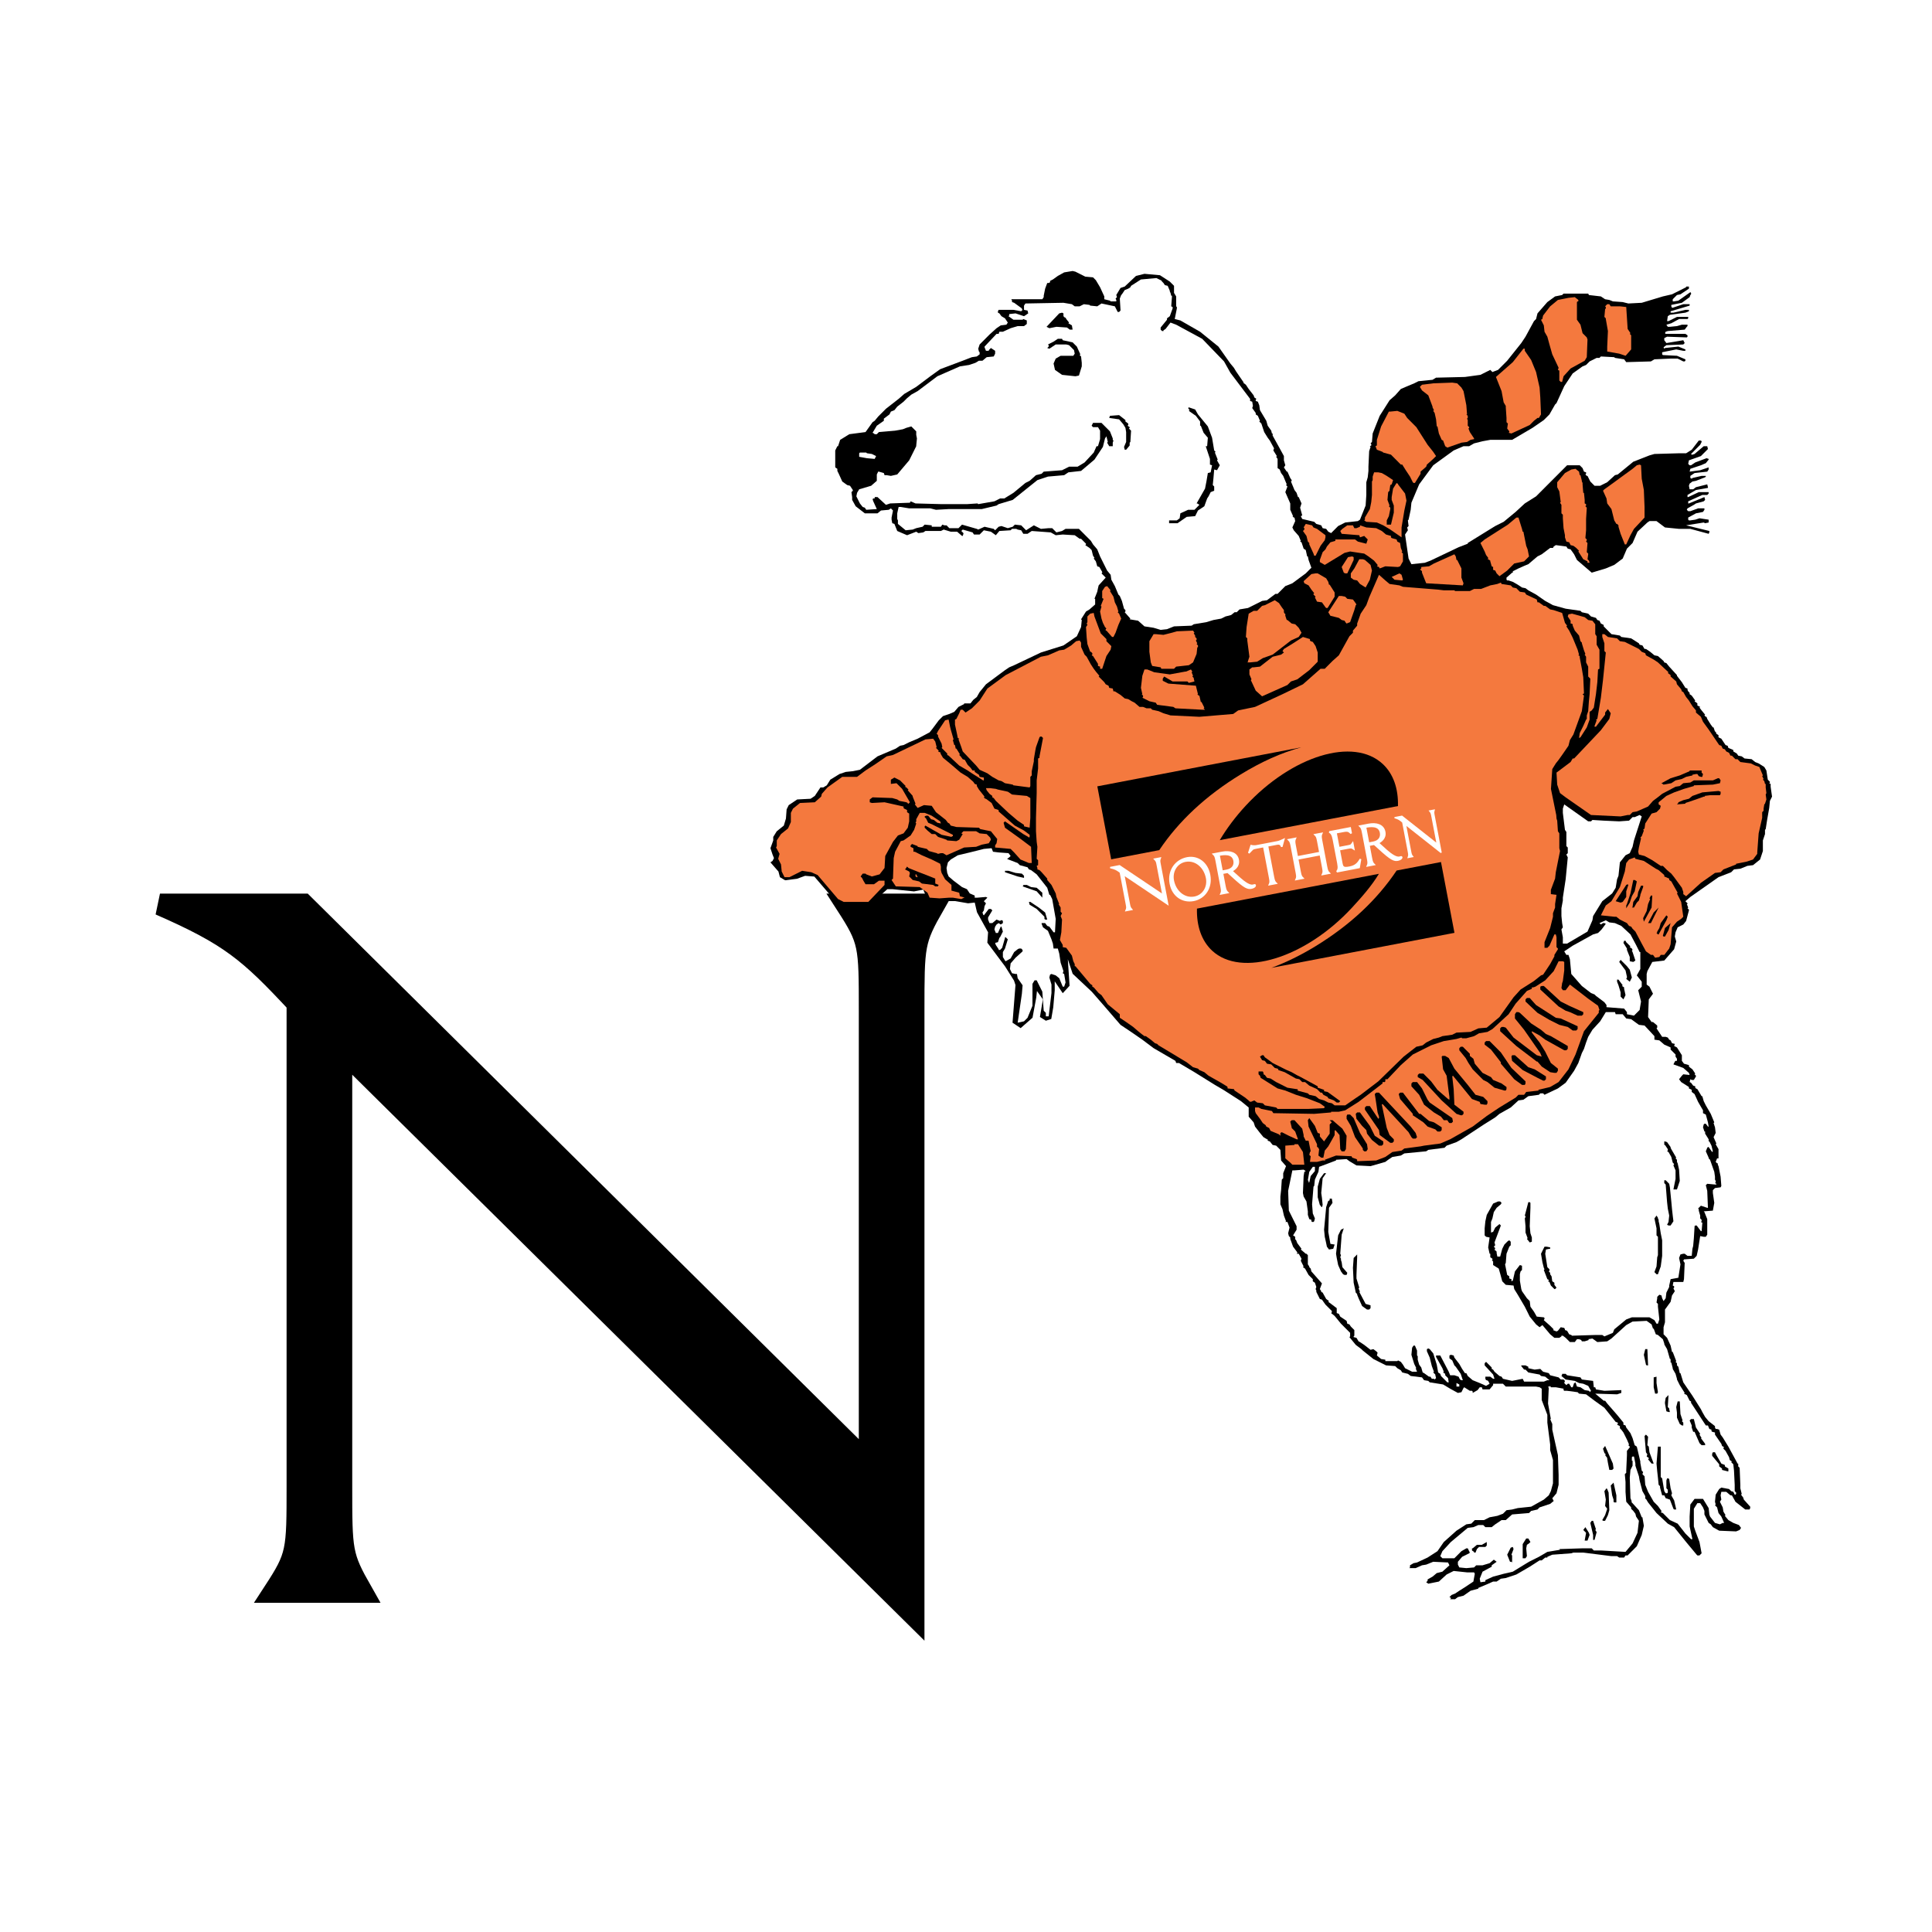<?xml version="1.0" encoding="utf-8"?>
<!-- Generator: Adobe Illustrator 13.0.0, SVG Export Plug-In . SVG Version: 6.00 Build 14948)  -->
<!DOCTYPE svg PUBLIC "-//W3C//DTD SVG 1.0//EN" "http://www.w3.org/TR/2001/REC-SVG-20010904/DTD/svg10.dtd">
<svg version="1.0" id="Layer_1" xmlns="http://www.w3.org/2000/svg" xmlns:xlink="http://www.w3.org/1999/xlink" x="0px" y="0px"
	 width="192.756px" height="192.756px" viewBox="0 0 192.756 192.756" enable-background="new 0 0 192.756 192.756"
	 xml:space="preserve">
<g>
	<polygon fill-rule="evenodd" clip-rule="evenodd" fill="#FFFFFF" points="0,0 192.756,0 192.756,192.756 0,192.756 0,0 	"/>
	<path fill-rule="evenodd" clip-rule="evenodd" stroke="#000000" stroke-width="2.17" stroke-miterlimit="2.613" d="
		M91.148,161.091l-57.09-56.463v43.549c0,6.657,0,7.056,2.043,10.65h-8.765c2.342-3.595,2.342-3.993,2.342-10.65V100.1
		c-4.829-5.189-6.719-6.797-13.718-9.859h14.297l56.511,55.943v-45.286c0-6.663,0-7.062-2.322-10.657h8.759
		c-2.057,3.596-2.057,3.994-2.057,10.657V161.091L91.148,161.091z"/>
	<polygon fill-rule="evenodd" clip-rule="evenodd" points="109.962,100.13 111.793,102.248 112.847,102.953 113.971,103.729 
		115.095,104.574 117.275,105.843 117.345,106.055 117.626,106.055 119.171,106.971 121.21,108.24 122.052,108.732 123.81,109.861 
		124.582,110.494 124.582,111.411 125.075,111.976 125.215,112.398 125.707,113.032 126.059,113.455 126.41,113.667 126.48,113.667 
		126.48,113.808 126.69,113.879 126.972,114.231 127.323,114.301 127.744,114.724 127.815,115.781 128.307,116.346 128.026,117.05 
		128.026,117.544 127.886,117.686 127.815,118.742 127.744,119.377 127.744,120.151 127.956,120.646 128.096,121.279 
		128.307,121.844 128.236,121.914 128.447,121.914 128.658,122.479 128.519,123.041 128.589,123.324 128.729,123.464 
		128.729,123.606 129.01,124.381 129.431,124.945 129.431,125.016 129.361,125.086 129.573,125.086 129.853,125.58 129.782,125.791 
		130.064,126.354 129.994,126.426 130.204,126.566 130.556,127.2 130.979,127.623 130.979,127.835 131.188,127.976 131.33,128.398 
		131.258,128.61 131.33,128.751 131.33,128.893 131.682,129.598 131.891,129.667 132.242,130.161 132.875,130.795 132.875,130.937 
		132.805,131.008 133.156,131.289 133.789,132.064 134.702,132.98 134.702,133.333 134.632,133.404 135.264,134.179 
		135.826,134.602 135.967,134.743 137.021,135.589 137.724,135.941 138.285,136.224 139.199,136.294 139.411,136.506 
		139.762,136.716 139.902,136.929 140.465,137.068 140.745,137.281 141.871,137.421 142.081,137.703 142.502,137.773 
		142.643,137.915 143.979,138.127 144.682,138.549 145.454,138.973 145.806,138.901 146.016,138.479 146.088,138.408 
		146.648,138.761 146.86,138.761 146.93,138.831 146.93,138.973 147.421,138.691 147.633,138.408 147.844,138.408 147.914,138.62 
		148.617,138.62 148.969,138.196 148.969,138.057 149.952,138.057 150.232,138.338 153.254,138.338 153.605,138.408 
		153.817,138.549 153.817,139.677 154.379,141.158 154.379,141.933 154.66,144.118 154.66,144.682 154.941,145.669 154.941,147.994 
		154.73,148.77 154.52,149.192 154.027,149.616 152.763,150.321 151.428,150.462 150.864,150.603 150.304,150.674 149.952,151.026 
		149.39,151.236 148.617,151.379 148.054,151.66 147.141,151.66 146.79,152.013 146.297,152.083 145.312,152.718 144.049,153.846 
		143.416,154.762 142.432,155.396 141.378,155.889 141.027,155.961 140.675,156.171 140.675,156.383 140.604,156.453 
		141.238,156.453 141.871,156.171 142.292,156.101 142.994,155.818 144.471,155.889 144.61,156.171 143.908,156.806 
		143.346,156.947 142.925,157.3 142.432,157.581 142.432,157.723 142.292,157.862 142.502,158.005 143.557,157.793 144.33,157.088 
		145.033,156.735 146.367,156.876 147.069,156.876 147.141,157.018 147,157.793 146.157,158.356 145.595,158.709 145.173,158.99 
		144.822,159.132 144.61,159.343 144.752,159.414 144.752,159.484 144.682,159.555 145.173,159.555 145.454,159.343 
		146.016,159.202 146.718,158.709 147.492,158.498 147.492,158.428 148.335,158.075 148.969,157.793 149.319,157.793 
		149.741,157.51 150.232,157.44 151.286,157.088 152.622,156.312 153.605,155.679 153.817,155.679 154.169,155.396 154.379,155.396 
		154.379,155.325 154.871,155.114 156.768,154.973 156.979,154.902 157.963,154.902 160.773,155.256 161.336,155.256 
		161.548,155.396 162.039,155.396 162.179,155.185 162.391,155.185 163.305,154.269 163.796,153.141 164.008,152.225 
		163.865,151.379 163.796,151.379 163.514,150.674 162.741,149.827 162.812,149.827 162.671,149.475 162.602,147.431 
		162.671,146.655 162.882,146.232 162.882,145.739 162.812,145.739 162.812,145.387 162.882,145.316 163.022,145.316 
		163.163,146.021 163.163,146.232 163.514,147.29 163.585,147.713 163.865,148.77 164.147,149.265 164.147,149.545 164.217,149.545 
		164.429,149.897 165.271,150.956 166.396,152.013 167.028,152.365 168.224,153.846 169.277,155.114 169.348,155.185 
		169.558,155.185 169.77,154.973 169.558,153.846 169.136,152.718 168.996,152.294 168.996,150.532 169.348,149.969 
		169.629,149.969 169.909,150.392 170.05,150.744 170.05,151.097 170.472,151.941 170.683,152.083 170.893,152.365 171.525,152.718 
		173.213,152.788 173.564,152.646 173.704,152.436 173.494,152.153 172.932,151.941 172.44,151.66 172.089,151.236 172.158,151.166 
		171.947,150.814 171.877,150.392 171.596,149.827 171.737,149.616 171.666,149.192 171.737,148.84 172.229,148.84 172.65,149.192 
		172.791,149.192 173.071,149.688 173.143,149.827 174.125,150.603 174.548,150.603 174.618,150.462 174.618,150.321 
		173.985,149.616 173.916,149.404 173.704,149.122 173.774,149.052 173.634,148.488 173.634,148.136 173.564,146.444 
		173.423,146.303 173.423,146.021 173.353,146.021 173.283,145.88 172.44,144.33 171.877,143.412 171.666,143.131 171.525,142.639 
		171.314,142.567 171.175,142.567 171.104,142.426 171.104,142.285 170.472,141.792 170.12,141.369 169.839,140.875 
		169.698,140.594 168.854,139.254 167.942,137.915 167.66,136.999 167.591,136.999 167.449,136.363 167.31,136.224 167.31,136.012 
		167.17,135.871 167.239,135.8 166.889,134.885 166.818,134.885 166.677,134.249 166.325,133.475 165.974,133.122 165.974,132.417 
		166.115,131.924 166.115,130.655 166.677,129.88 166.818,129.245 167.098,128.822 166.958,128.54 167.028,128.47 167.028,128.328 
		166.889,128.258 166.958,127.905 167.942,127.905 168.012,127.623 168.082,126.003 167.942,125.791 168.012,125.65 168.996,125.58 
		169.277,125.298 169.418,124.663 169.629,123.324 169.98,123.394 170.19,123.394 170.332,123.184 170.332,121.632 170.05,120.927 
		169.98,120.856 170.893,120.786 171.034,120.011 170.964,119.517 170.893,119.024 170.893,118.742 171.104,118.531 
		171.666,118.459 171.737,118.319 171.666,117.402 171.456,116.346 171.386,116.205 171.386,116.063 171.314,116.063 
		171.175,115.922 171.314,115.569 171.456,115.569 171.456,114.653 171.175,114.16 171.244,114.09 170.964,113.455 171.175,113.032 
		171.104,112.469 170.964,112.046 171.034,111.976 170.683,111.13 170.19,110.283 169.98,109.861 169.839,109.367 169.77,109.367 
		169.348,108.662 169.206,108.593 169.136,108.521 169.136,108.38 168.927,108.311 168.715,108.027 168.575,107.957 
		168.645,107.675 168.784,107.746 168.996,107.746 169.206,107.394 169.206,107.323 169.066,107.182 169.136,107.111 
		168.854,106.688 168.575,106.478 168.504,106.406 168.504,106.266 168.012,106.125 167.801,105.843 167.801,105.279 
		167.31,104.503 167.028,104.362 167.098,104.15 166.818,104.081 166.677,103.798 166.537,103.729 166.396,103.517 166.186,103.445 
		165.834,103.445 165.271,102.601 165.341,102.529 165.341,102.318 164.92,101.966 164.779,101.966 164.429,101.472 164.499,99.71 
		164.92,99.146 164.568,98.441 164.287,98.23 164.287,97.173 164.358,96.89 164.851,95.974 166.045,95.833 167.028,94.706 
		167.239,93.93 167.098,93.437 167.17,93.014 167.38,92.52 167.942,92.238 168.224,91.886 168.504,90.829 168.504,90.758 
		168.363,90.617 168.433,90.546 168.293,90.194 168.363,90.194 168.363,90.124 168.152,89.912 168.645,89.489 171.456,87.516 
		172.72,87.022 173.002,86.74 173.634,86.67 174.337,86.388 174.899,86.317 175.603,85.754 175.883,84.907 175.883,83.85 
		176.094,83.216 176.094,82.793 176.164,82.722 176.306,81.807 176.515,80.608 176.585,79.903 176.797,79.48 176.656,78.493 
		176.656,78.211 176.515,78.141 176.585,78.071 176.585,78 176.375,77.788 176.233,76.872 176.023,76.52 175.461,76.167 
		175.11,76.026 174.759,75.744 174.056,75.674 173.774,75.462 173.423,75.392 173.283,75.18 172.932,74.969 172.932,74.828 
		172.44,74.617 172.368,74.405 172.158,74.334 171.737,73.7 171.456,73.559 171.456,73.347 171.244,73.207 171.175,72.995 
		171.104,72.995 170.964,72.572 170.893,72.572 170.683,72.29 170.332,71.726 170.261,71.514 170.19,71.514 170.05,71.375 
		170.12,71.304 169.77,70.88 169.558,70.598 169.629,70.528 169.348,70.387 169.348,70.176 169.066,69.964 169.136,69.893 
		168.784,69.4 168.575,69.259 168.575,69.118 168.433,68.978 168.363,68.836 168.363,68.696 168.152,68.625 167.801,68.061 
		167.31,67.427 167.31,67.356 166.537,66.51 166.256,66.158 166.045,66.087 165.974,65.946 165.412,65.453 165.062,65.382 
		164.639,65.03 164.217,64.748 164.077,64.748 163.865,64.396 163.585,64.325 163.514,64.184 162.741,63.691 161.758,63.55 
		161.617,63.409 160.773,63.268 160.001,62.493 160.001,62.351 159.719,62.21 159.579,61.928 159.367,61.858 159.228,61.646 
		158.736,61.505 158.455,61.224 157.822,61.083 157.683,60.941 156.206,60.729 154.941,60.378 154.169,59.955 153.254,59.32 
		152.481,58.897 152.2,58.686 151.85,58.615 151.428,58.334 150.935,58.052 150.514,57.911 150.373,57.911 150.304,57.84 
		150.304,57.628 150.864,57.135 150.935,57.135 150.935,56.994 151.498,56.712 152.131,56.431 152.481,56.29 153.395,55.514 
		153.817,55.302 154.66,54.668 154.941,54.668 155.012,54.527 155.223,54.386 156.277,54.527 156.417,54.738 156.698,54.81 
		157.05,55.302 157.331,55.866 158.807,57.135 160.212,56.712 161.055,56.36 161.898,55.726 162.32,54.738 162.882,54.175 
		163.374,53.047 164.358,52.131 164.568,51.99 165.271,51.99 166.115,52.624 167.521,52.765 168.645,52.765 170.472,53.258 
		170.542,53.118 170.542,52.977 168.224,52.412 169.98,52.131 170.12,52.201 170.472,52.131 170.472,51.848 169.558,51.708 
		169.136,51.848 168.645,51.919 168.504,51.919 168.433,51.848 168.433,51.637 169.206,51.214 169.909,51.073 170.05,50.862 
		170.05,50.72 169.418,50.72 168.645,51.003 168.433,51.003 168.293,50.862 168.363,50.72 168.996,50.368 169.206,50.228 
		169.98,50.016 170.12,49.875 170.05,49.594 168.504,50.228 168.433,50.228 168.433,50.016 169.839,49.382 170.332,49.382 
		170.472,49.241 170.472,49.1 169.487,49.1 168.433,49.594 168.363,49.594 168.363,49.382 169.206,48.888 170.401,48.677 
		170.401,48.606 170.332,48.324 169.206,48.606 168.927,48.818 168.575,48.818 168.504,48.465 168.575,48.253 168.854,48.042 
		169.206,47.972 170.12,47.619 170.19,47.549 170.19,47.479 169.77,47.479 168.854,47.69 168.784,47.761 168.645,47.69 
		168.645,47.479 169.066,47.196 170.332,47.055 170.472,46.844 170.472,46.632 169.629,46.915 168.575,47.055 168.645,46.773 
		169.698,46.421 170.19,46.209 170.472,45.857 170.472,45.786 170.261,45.716 169.136,46.139 168.715,46.421 168.575,46.421 
		168.433,46.28 168.504,45.928 169.698,45.504 170.401,44.8 170.332,44.518 169.98,44.518 169.066,45.293 168.854,45.363 
		168.784,45.363 168.715,45.293 169.629,44.376 169.77,44.095 169.77,44.024 169.698,43.954 169.487,43.954 168.784,44.87 
		168.224,45.223 167.521,45.223 165.062,45.293 164.568,45.434 162.953,46.068 161.406,47.337 161.125,47.408 160.352,48.113 
		159.649,48.465 159.088,48.465 158.666,48.042 158.385,47.479 158.314,47.479 158.174,47.337 158.244,47.267 158.244,47.126 
		158.034,47.055 157.893,46.703 157.611,46.421 156.348,46.421 153.254,49.522 152.131,50.228 151.216,51.073 150.021,52.061 
		149.178,52.483 146.438,54.175 146.438,54.246 145.524,54.598 142.714,55.937 142.15,56.148 140.816,56.29 140.534,55.726 
		140.184,53.329 140.465,52.906 140.395,52.624 140.534,52.483 140.465,51.919 140.534,51.848 140.745,50.862 140.816,50.157 
		141.59,48.324 142.994,46.421 145.033,44.941 146.016,44.518 146.579,44.518 147.069,44.236 147.914,44.024 148.687,43.883 
		150.864,43.883 152.902,42.685 154.027,41.909 154.59,41.346 155.151,40.359 155.293,40.218 156.065,38.526 156.908,37.258 
		157.893,36.553 158.244,36.412 158.595,36.059 159.298,35.707 159.579,35.707 159.719,35.565 161.055,35.636 161.125,35.707 
		162.039,35.848 162.25,36.13 164.71,36.059 165.062,35.848 166.677,35.777 167.38,35.777 167.942,36.059 168.082,36.059 
		168.152,35.989 168.152,35.848 167.31,35.496 165.904,35.425 165.834,35.354 165.834,35.144 167.239,34.86 167.942,35.001 
		168.152,35.001 168.152,34.86 167.449,34.579 166.115,34.72 166.045,34.791 165.974,34.649 166.256,34.438 167.942,34.368 
		168.082,34.227 167.942,33.944 166.256,34.227 166.045,33.944 166.045,33.733 166.325,33.592 168.293,33.663 168.363,33.592 
		168.363,33.451 168.152,33.31 166.186,33.31 166.115,33.24 166.186,33.099 166.396,33.029 168.082,32.887 168.293,32.605 
		168.363,32.535 168.363,32.394 167.801,32.394 167.31,32.535 166.606,32.605 166.396,32.605 166.256,32.394 166.746,32.252 
		167.521,31.83 168.363,31.83 168.433,31.759 168.433,31.618 167.31,31.618 166.467,32.041 166.325,32.041 166.396,31.548 
		166.606,31.407 168.152,31.195 168.504,31.054 168.504,30.914 168.152,30.914 166.958,31.195 166.677,31.195 166.677,31.054 
		167.872,30.702 168.575,30.491 168.575,30.35 167.942,30.35 166.889,30.702 166.818,30.702 166.746,30.562 166.746,30.419 
		167.801,30.209 168.575,29.645 168.645,29.434 168.715,29.363 168.715,29.222 168.645,29.151 167.449,29.997 167.028,30.068 
		166.889,30.068 166.889,29.856 167.31,29.434 167.66,29.363 168.504,28.799 168.504,28.588 168.224,28.588 168.224,28.658 
		166.818,29.363 165.904,29.574 163.796,30.209 162.46,30.279 161.898,30.138 160.915,30.068 160.563,29.926 160.142,29.856 
		159.719,29.574 158.525,29.434 158.455,29.292 155.996,29.292 155.854,29.434 155.151,29.574 154.379,30.138 153.395,31.266 
		153.254,31.83 153.043,32.041 152.2,33.592 151.779,34.227 150.373,35.989 149.46,36.905 148.898,37.117 148.687,36.905 
		147.702,37.398 146.157,37.61 143.276,37.68 142.925,37.892 141.52,38.033 141.097,38.245 140.254,38.597 139.762,38.808 
		139.199,39.442 138.637,39.936 137.654,41.487 137.231,42.544 136.952,43.249 136.88,44.095 136.74,44.236 136.811,44.307 
		136.811,44.447 136.67,44.518 136.74,44.588 136.601,45.012 136.529,46.562 136.529,46.985 136.459,47.619 136.318,48.113 
		136.318,49.382 136.249,50.439 135.686,51.848 135.475,51.99 134.211,52.131 133.508,52.483 132.805,53.188 132.523,53.047 
		132.312,52.765 131.961,52.695 131.82,52.412 131.33,52.271 131.117,52.061 129.924,51.778 129.782,51.497 129.924,51.425 
		129.713,50.65 129.853,50.228 129.573,49.594 129.501,49.594 129.361,49.17 129.15,48.888 128.799,48.042 128.87,47.972 
		128.87,47.901 128.729,47.69 128.447,47.055 128.377,47.055 128.096,46.632 128.236,46.421 128.096,45.928 128.096,45.504 
		127.675,44.729 126.972,43.461 126.972,43.249 126.901,43.249 126.832,42.967 126.48,42.474 126.339,41.98 125.918,41.275 
		125.707,40.923 125.637,40.43 125.496,40.077 125.285,40.006 125.285,39.866 125.356,39.795 125.146,39.654 125.075,39.442 
		124.582,38.808 124.303,38.386 124.021,38.174 124.091,38.174 123.317,37.046 123.106,36.693 122.755,36.271 121.562,34.579 
		119.734,33.099 117.767,31.971 117.203,31.83 117.275,31.478 117.415,30.772 117.415,30.631 117.345,30.562 117.345,29.574 
		117.133,29.222 117.133,28.517 116.712,28.094 115.729,27.459 114.183,27.319 113.338,27.53 112.214,28.588 111.793,28.729 
		111.371,29.434 111.441,29.645 111.301,29.786 111.371,29.926 111.371,30.068 110.809,30.068 110.739,29.997 110.176,29.856 
		110.176,29.574 109.754,28.658 109.333,27.953 109.052,27.671 108.279,27.601 107.295,27.106 107.014,27.037 106.171,27.177 
		105.538,27.53 105.047,27.883 104.766,28.023 104.766,28.165 104.626,28.235 104.483,28.235 104.274,28.799 104.132,29.503 
		104.132,29.645 103.992,29.856 100.9,29.856 100.971,29.997 100.971,30.138 101.182,30.209 101.954,30.772 101.954,30.843 
		102.024,30.914 101.884,31.054 101.111,30.914 99.635,30.914 99.564,31.054 99.564,31.195 99.706,31.266 99.916,31.548 
		100.268,31.759 100.549,32.183 100.409,32.394 99.846,32.464 99.425,32.746 98.722,33.381 97.738,34.368 97.599,34.791 
		97.668,35.072 97.738,35.144 97.738,35.354 97.456,35.565 96.965,35.636 96.051,35.989 93.803,36.834 92.819,37.54 91.413,38.597 
		90.219,39.301 89.656,39.795 88.391,40.782 87.618,41.557 87.267,41.98 87.057,42.121 86.354,43.108 84.737,43.32 83.823,43.883 
		83.613,44.518 83.543,44.518 83.332,44.941 83.332,46.632 83.543,46.773 83.543,46.985 83.683,47.267 84.034,48.042 84.526,48.395 
		84.807,48.465 85.088,48.888 85.088,48.958 84.949,49.1 85.019,49.594 85.019,49.875 85.37,50.509 86.283,51.214 87.548,51.214 
		87.899,50.932 88.672,50.862 88.883,50.72 89.093,50.932 88.953,51.637 88.953,51.848 89.024,52.201 89.235,52.271 89.517,52.977 
		90.499,53.399 91.413,53.047 91.625,53.188 92.116,53.118 92.328,52.977 93.873,52.977 94.154,52.835 94.857,53.047 95.49,53.047 
		95.981,53.47 96.051,53.47 96.121,53.258 96.121,53.188 95.911,52.977 96.051,52.835 97.035,53.118 97.175,53.329 97.738,53.329 
		98.159,52.906 98.862,53.047 99.354,53.399 99.706,52.977 100.83,52.906 100.971,52.765 101.392,52.765 101.533,52.835 
		101.884,52.906 102.095,53.258 102.518,53.258 102.938,52.977 104.835,53.118 105.328,53.399 106.031,53.329 107.225,53.399 
		107.716,53.752 107.858,53.752 108.35,54.246 108.35,54.315 108.279,54.386 108.701,54.668 108.912,54.879 109.052,55.444 
		109.193,55.655 109.122,55.726 109.333,56.007 109.474,56.5 109.685,56.571 109.966,57.065 109.966,57.135 109.896,57.206 
		110.317,57.628 109.614,58.404 109.545,58.686 109.474,59.039 109.193,59.744 109.263,59.744 109.263,60.307 108.701,60.801 
		108.35,61.012 107.858,61.788 107.928,61.858 107.858,62.562 107.437,63.479 106.101,64.396 103.852,65.101 101.182,66.369 
		100.688,66.58 100.268,66.863 98.37,68.272 97.738,69.047 97.456,69.542 97.105,69.823 96.824,70.176 96.192,70.176 96.192,70.246 
		95.63,70.528 95.208,71.021 94.716,71.233 94.084,71.445 93.661,71.867 93.03,72.713 92.749,73.065 91.553,73.7 90.71,74.053 
		90.147,74.334 89.796,74.405 89.375,74.687 87.548,75.462 85.792,76.801 85.088,76.942 84.386,77.013 83.753,77.225 82.84,77.788 
		82.489,78.352 82.138,78.563 81.856,78.563 81.293,79.409 80.872,79.692 79.537,79.762 78.693,80.326 78.482,80.749 78.413,81.666 
		78.201,82.37 77.499,82.934 77.147,83.498 77.147,83.85 76.867,84.625 77.077,85.26 77.219,85.612 77.077,85.895 76.867,86.036 
		77.666,86.952 77.813,87.516 78.331,87.825 79.513,87.676 80.326,87.38 81.246,87.455 82.617,89.051 83.726,90.345 86.534,90.493 
		88.53,88.714 89.047,88.714 91.189,88.936 92.113,88.757 92.595,89.9 95.291,89.9 96.585,90.123 97.25,90.049 97.472,91.012 
		98.581,93.014 98.507,94.052 100.28,96.424 101.168,97.832 101.314,98.277 101.02,102.036 101.832,102.576 103.015,101.538 
		103.385,99.538 103.458,98.87 104.049,99.708 103.754,101.465 104.344,101.836 104.885,101.663 105.084,100.501 105.231,98.796 
		105.23,97.905 106.031,99.092 106.711,98.352 106.537,95.707 107.019,97.152 108.927,98.944 109.962,100.13 	"/>
	<polygon fill-rule="evenodd" clip-rule="evenodd" fill="#F4793E" points="154.739,78.713 154.871,76.731 155.223,76.167 
		155.503,75.814 155.854,75.322 156.486,74.405 156.629,73.841 156.979,73.277 157.822,70.951 158.034,69.4 157.893,69.259 
		158.034,69.189 157.963,67.568 157.822,66.722 157.611,65.594 157.611,65.453 157.471,65.382 157.541,65.312 157.4,64.818 
		156.908,63.621 156.557,62.915 156.277,62.493 156.348,62.422 156.135,62.14 155.996,61.646 155.854,61.153 155.012,60.872 
		154.66,60.801 154.169,60.448 154.027,60.448 153.536,60.096 153.395,60.096 153.324,59.814 152.271,59.32 152.131,59.11 
		151.638,59.039 151.286,58.686 150.935,58.615 150.725,58.404 149.811,58.263 149.741,58.122 149.39,58.263 148.687,58.404 
		147.772,58.757 147.069,58.757 146.648,58.968 145.173,58.968 145.103,58.897 144.049,58.897 143.485,58.827 139.973,58.545 
		139.621,58.404 138.637,58.263 138.216,57.911 137.583,57.347 136.601,59.603 136.318,60.378 135.756,61.224 135.404,62.21 
		135.404,62.422 134.983,62.915 134.983,63.127 134.632,63.479 133.577,65.382 132.945,65.946 132.172,66.722 131.751,66.722 
		129.994,68.272 127.956,69.259 125.215,70.528 123.528,70.88 123.037,71.233 119.662,71.514 116.781,71.375 116.08,71.163 
		115.588,70.951 114.955,70.81 114.815,70.669 114.393,70.669 114.041,70.528 113.689,70.528 113.198,70.105 112.917,69.964 
		112.565,69.752 112.214,69.682 111.793,69.33 111.23,68.978 111.09,68.978 111.02,68.696 110.668,68.625 110.599,68.413 
		110.317,68.272 110.176,68.061 109.614,67.497 109.685,67.427 109.333,67.003 109.122,66.722 108.842,66.299 108.419,65.523 
		108.209,65.312 107.858,64.537 107.858,64.114 107.716,63.902 107.365,63.973 106.873,64.396 106.171,64.818 105.68,64.889 
		104.555,65.382 103.852,65.523 100.337,67.356 98.511,68.696 97.738,69.893 96.965,70.669 96.332,71.092 96.051,70.81 
		95.841,70.81 95.7,71.163 95.418,71.726 95.278,71.797 95.278,72.29 95.49,73.277 95.56,73.629 95.7,73.7 95.63,73.771 
		95.911,74.546 96.051,74.969 97.387,76.378 97.738,76.801 98.511,77.154 99.003,77.506 99.635,77.859 99.916,77.929 
		100.268,78.141 101.04,78.282 101.111,78.352 102.727,78.563 102.797,78.422 102.797,77.506 102.938,77.365 102.938,76.942 
		103.148,75.956 103.148,75.744 103.29,74.898 103.36,74.546 103.711,73.559 103.781,73.489 103.923,73.489 104.062,73.629 
		103.711,75.462 103.711,75.604 103.571,75.674 103.571,76.66 103.43,77.859 103.43,79.127 103.36,81.595 103.36,82.934 
		103.43,83.991 103.5,84.485 103.43,85.683 103.571,85.824 103.571,86.317 103.43,86.388 103.5,86.6 103.5,86.74 103.711,86.811 
		103.923,87.022 104.483,87.657 104.483,87.797 104.905,88.291 105.328,89.137 105.398,89.489 105.68,90.194 105.607,90.194 
		105.819,90.546 105.819,90.97 105.959,91.111 105.819,91.393 105.959,91.745 105.89,93.014 105.749,93.79 106.031,94.282 
		106.031,94.495 106.382,94.564 106.943,95.34 107.085,95.904 107.225,96.186 107.225,96.397 107.295,96.397 108.771,98.159 
		108.981,98.301 108.981,98.441 109.122,98.512 109.614,99.076 109.896,99.287 110.527,100.203 111.723,101.19 111.723,101.544 
		112.355,101.966 113.059,102.459 113.549,102.882 113.9,103.165 114.183,103.376 114.322,103.376 114.815,103.729 115.236,104.081 
		115.446,104.15 115.588,104.292 116.642,104.927 118.398,105.983 119.032,106.478 119.522,106.618 119.662,106.759 
		120.156,106.971 120.577,107.323 121.701,107.957 122.403,108.38 122.474,108.45 122.474,108.593 123.106,108.662 123.177,108.803 
		124.231,109.509 124.654,109.861 124.582,109.861 124.794,109.932 125.146,109.789 125.426,110.002 125.988,110.072 
		126.198,110.283 127.323,110.494 127.465,110.636 130.556,110.636 132.103,110.565 132.172,110.424 131.682,110.072 
		130.416,109.578 129.292,109.226 128.236,108.803 127.465,108.593 125.777,107.534 125.707,107.323 125.566,107.182 125.566,106.9 
		125.988,106.9 126.059,107.041 126.059,107.182 126.198,107.252 126.41,107.534 126.762,107.604 127.323,107.957 128.447,108.521 
		129.361,108.662 129.431,108.662 129.501,108.732 129.431,108.803 130.485,109.085 130.627,109.226 131.258,109.367 
		131.609,109.649 132.103,109.789 132.523,110.002 132.875,110.072 133.156,110.283 134.211,110.283 135.335,109.509 
		135.756,109.226 137.513,107.887 140.042,105.42 141.308,104.434 141.94,104.292 142.292,104.011 142.994,103.658 143.557,103.517 
		143.908,103.376 144.892,103.235 145.312,103.023 146.718,102.953 147.492,102.601 148.335,102.529 149.601,101.472 
		151.007,99.499 151.709,98.724 153.043,97.878 153.746,97.313 153.957,97.242 154.66,96.186 155.082,95.411 155.082,95.27 
		155.433,94.706 155.433,94.635 155.293,94.495 155.293,93.507 155.223,93.225 155.082,93.225 154.59,94.353 154.379,94.564 
		154.097,94.564 154.097,94.001 154.66,92.591 154.941,91.463 154.941,91.111 155.151,90.546 155.151,90.194 155.293,89.278 
		154.73,89.207 154.73,88.785 155.151,87.657 155.223,87.022 155.503,85.612 155.645,84.907 155.574,84.625 155.574,83.145 
		155.433,82.934 155.362,81.876 155.293,81.666 155.268,81.32 154.739,78.713 	"/>
	<polygon fill-rule="evenodd" clip-rule="evenodd" fill="#F4793E" points="156.417,61.505 156.698,61.928 156.698,62.21 
		156.768,62.21 156.908,62.281 156.908,62.422 157.119,62.915 157.541,63.409 157.683,63.973 157.822,64.114 157.822,64.184 
		158.034,64.889 158.174,65.242 158.104,65.312 158.244,65.523 158.244,66.087 158.455,66.51 158.455,67.497 158.666,67.708 
		158.595,69.259 158.525,69.964 158.455,70.951 158.314,71.375 158.314,71.726 158.244,71.797 157.963,72.431 157.611,73.136 
		157.541,73.629 157.683,73.559 158.314,72.572 158.595,71.797 158.595,71.021 158.807,70.88 159.016,70.598 159.228,69.259 
		159.367,68.061 159.438,66.792 159.579,66.722 159.579,64.818 159.298,64.325 159.298,63.479 159.158,63.268 159.158,62.281 
		158.877,61.928 158.455,61.858 158.104,61.576 156.838,61.224 156.486,61.294 156.417,61.505 	"/>
	<polygon fill-rule="evenodd" clip-rule="evenodd" fill="#F4793E" points="159.86,63.55 160.07,64.184 160.07,64.959 
		160.212,65.101 159.931,67.85 159.719,69.611 159.367,71.726 159.228,71.797 159.298,71.867 159.088,72.431 159.088,72.502 
		159.228,72.502 160.142,71.304 160.142,71.092 160.422,70.74 160.703,71.163 160.563,71.726 159.719,72.854 157.05,75.674 
		156.908,75.674 156.698,76.026 155.293,77.083 155.362,78.282 155.645,79.127 156.206,79.551 158.736,81.313 161.688,81.454 
		162.391,81.313 162.602,81.313 162.882,81.031 163.305,80.96 164.429,80.467 164.92,79.903 165.482,79.48 165.834,79.199 
		167.17,78.493 167.591,78.422 167.942,78.141 168.645,78.071 168.996,77.859 170.893,77.859 171.386,77.647 171.525,77.647 
		171.666,77.859 171.596,78.141 170.893,78.282 168.996,78.352 168.996,78.422 168.012,78.705 167.028,79.057 166.256,79.409 
		165.482,80.043 165.482,80.255 165.692,80.396 165.622,80.678 165.271,81.031 164.779,81.172 164.147,82.159 164.077,82.652 
		163.936,82.793 164.008,82.863 163.796,83.428 163.656,83.568 163.726,83.639 163.514,84.556 163.444,84.978 163.514,85.26 
		164.077,85.401 164.851,85.824 165.692,86.388 165.904,86.388 166.325,86.811 166.746,87.163 167.028,87.516 167.801,88.573 
		167.942,88.996 167.942,89.207 168.224,89.418 169.698,88.08 171.104,87.092 171.666,87.022 171.947,86.74 173.213,86.247 
		173.213,86.177 174.268,85.965 174.899,85.754 175.321,85.189 175.321,85.048 175.461,83.145 175.812,81.595 175.812,81.031 
		175.954,80.89 175.954,80.678 176.023,80.255 176.094,80.185 176.233,79.762 176.164,79.269 176.233,79.127 176.164,78.563 
		176.164,78.211 176.094,78.211 176.023,77.929 175.883,77.788 175.954,77.718 175.812,77.436 175.883,77.365 175.531,76.52 
		175.11,76.378 174.688,76.167 173.634,76.026 173.353,75.744 173.143,75.744 172.791,75.392 172.65,75.392 172.51,75.11 
		172.229,74.969 172.089,74.757 171.877,74.687 171.737,74.405 171.525,74.334 170.472,72.784 169.909,72.009 169.698,71.514 
		169.206,71.092 169.206,70.88 168.854,70.458 168.504,69.893 168.224,69.542 167.942,69.047 167.801,68.978 167.731,68.766 
		167.31,68.272 167.239,67.99 166.677,67.497 166.677,67.356 166.396,67.144 166.467,67.074 165.412,66.087 164.989,65.806 
		164.217,65.382 164.147,65.171 163.796,65.03 163.514,64.748 162.108,64.043 161.617,63.973 161.336,63.691 160.422,63.55 
		160.07,63.268 159.86,63.268 159.86,63.55 	"/>
	<polygon fill-rule="evenodd" clip-rule="evenodd" fill="#F4793E" points="93.591,72.925 93.451,73.207 93.591,73.347 
		93.591,73.489 93.943,74.193 94.013,74.546 93.943,74.617 94.505,75.18 94.505,75.322 94.646,75.392 95.7,76.378 96.544,76.872 
		96.965,77.154 98.09,77.859 98.159,77.859 98.159,77.576 97.738,77.506 97.668,77.295 97.247,77.013 97.247,76.872 97.035,76.872 
		96.824,76.59 96.544,76.308 96.262,75.814 96.051,75.744 95.841,75.462 95.7,75.322 95.77,75.251 95.418,74.687 95.349,74.687 
		95.278,74.334 95.208,74.334 95.066,73.841 95.139,73.771 94.857,72.784 94.787,72.502 94.646,71.797 94.575,71.797 94.294,71.867 
		93.591,72.925 	"/>
	<polygon fill-rule="evenodd" clip-rule="evenodd" fill="#F4793E" points="89.093,75.322 88.462,75.462 87.337,76.238 
		86.354,76.872 85.51,77.506 84.034,77.506 82.559,78.563 81.997,79.199 81.926,79.48 81.293,80.043 79.818,80.114 79.115,80.678 
		78.904,81.101 78.904,82.018 78.624,82.652 77.921,83.216 77.499,83.85 77.499,84.415 77.428,84.556 77.779,85.189 77.64,85.683 
		77.921,86.247 77.991,86.952 78.272,87.516 78.764,87.516 80.03,86.881 80.942,87.022 81.575,87.304 83.613,89.701 84.174,89.983 
		86.634,89.983 88.251,88.291 88.251,87.868 87.688,87.868 87.196,88.221 86.354,88.221 86.143,87.868 86.002,87.586 85.861,87.445 
		86.072,87.163 86.354,87.163 86.424,87.234 86.986,87.445 87.76,87.234 88.251,86.6 88.321,85.401 89.093,83.991 89.586,83.357 
		90.147,83.145 90.57,82.582 90.71,81.947 90.71,81.172 90.499,81.031 90.499,80.82 90.219,80.678 90.147,80.608 90.147,80.467 
		88.251,80.043 86.986,80.114 86.775,80.043 86.775,79.762 87.057,79.551 89.024,79.621 89.517,79.762 89.726,79.903 90.429,80.043 
		90.57,80.114 90.57,80.185 90.641,80.185 90.781,80.043 90.008,78.705 89.445,78.141 88.883,78.211 88.883,77.788 89.235,77.576 
		89.796,77.859 90.359,78.422 90.289,78.493 90.429,78.563 90.641,78.775 90.57,78.846 91.062,79.409 91.062,79.48 91.343,80.185 
		91.273,80.255 91.553,80.608 92.186,80.326 92.958,80.396 93.381,81.031 94.364,81.807 94.575,82.088 94.716,82.159 94.857,82.37 
		95.418,82.511 97.668,82.582 97.808,82.722 98.862,82.934 99.494,83.709 99.425,84.132 99.284,84.343 99.284,84.556 100.83,84.696 
		101.182,85.048 101.814,85.754 102.657,86.105 102.938,86.105 102.868,84.485 101.743,83.639 100.268,82.582 100.128,82.088 
		100.268,81.947 102.095,83.216 102.587,83.498 102.657,83.568 102.727,83.498 102.727,83.287 102.166,82.863 101.251,82.37 
		99.635,80.96 99.635,80.82 99.214,80.678 98.933,80.114 98.37,79.692 98.301,79.692 98.159,79.551 98.229,79.48 97.668,78.775 
		97.456,78.422 97.456,78.282 97.247,78.211 97.105,78 96.544,77.506 95.841,77.083 94.857,76.238 94.084,75.604 93.873,75.251 
		93.803,75.039 93.732,75.039 93.591,74.969 93.661,74.898 93.381,74.617 93.451,74.546 93.31,73.981 93.1,73.7 92.328,73.771 
		89.093,75.322 	"/>
	<polygon fill-rule="evenodd" clip-rule="evenodd" fill="#F4793E" points="98.441,78.846 98.722,79.199 99.003,79.409 
		99.003,79.551 99.144,79.621 99.354,79.903 100.619,81.101 101.533,81.876 102.166,82.3 102.166,82.441 102.727,82.582 
		102.797,81.595 102.797,79.621 102.445,79.409 100.971,79.269 100.549,78.987 99.564,78.775 99.354,78.705 98.792,78.634 
		98.37,78.634 98.441,78.846 	"/>
	<polygon fill-rule="evenodd" clip-rule="evenodd" fill="#F4793E" points="91.413,81.735 91.413,81.947 91.343,82.088 
		91.413,82.159 91.202,82.793 90.851,83.357 90.147,83.85 89.868,83.921 89.305,84.978 89.165,85.612 89.093,87.657 88.953,87.797 
		89.375,88.432 91.764,88.503 92.537,89.067 92.749,89.56 93.732,89.63 94.716,89.56 95.066,89.56 95.911,89.701 96.192,89.56 
		96.262,89.56 95.77,89.418 95.7,89.067 94.927,88.855 94.927,88.291 94.294,87.727 93.943,87.092 93.873,86.811 93.873,86.458 
		93.803,86.177 92.958,85.754 91.977,85.331 91.273,84.978 91.132,84.978 91.132,84.625 90.992,84.556 90.851,84.485 90.851,84.343 
		90.992,84.203 91.553,84.415 91.553,84.485 92.467,84.696 92.679,84.907 93.451,85.119 93.591,85.189 93.873,85.119 94.084,85.119 
		94.436,85.331 96.192,84.556 97.387,84.485 97.949,84.273 98.652,84.132 98.862,83.78 98.792,83.568 98.441,83.216 97.738,83.145 
		97.387,82.934 96.121,82.934 95.911,83.145 96.051,83.216 95.7,83.78 95.418,83.921 94.505,83.85 94.436,83.78 93.591,83.498 
		93.31,83.216 92.958,83.216 92.537,82.863 92.256,82.582 92.256,82.441 92.328,82.37 93.943,83.287 94.927,83.498 94.997,83.428 
		95.066,83.428 95.066,83.287 92.958,82.229 92.607,82.088 92.397,81.666 92.256,81.524 92.256,81.454 92.397,81.383 92.607,81.383 
		92.889,81.735 93.17,81.807 93.521,82.088 93.873,82.159 93.803,81.947 92.958,81.383 92.256,81.101 91.764,81.101 91.413,81.735 	
		"/>
	<polygon fill-rule="evenodd" clip-rule="evenodd" fill="#F4793E" points="162.25,86.105 162.108,86.952 161.617,88.503 
		160.773,89.912 160.212,90.335 159.719,91.323 161.055,91.463 161.266,91.463 161.617,91.745 162.32,92.098 162.53,92.379 
		162.741,92.45 162.882,92.661 163.163,92.943 163.796,94.142 164.217,94.917 164.71,95.27 164.92,95.27 165.131,95.551 
		165.552,95.48 165.692,95.27 166.045,95.27 166.537,94.635 166.677,94.212 166.818,92.52 167.31,91.957 167.731,91.674 
		167.942,91.463 167.731,89.983 167.31,89.137 167.38,89.067 166.746,87.938 166.537,87.797 166.537,87.657 166.045,87.445 
		166.045,87.304 165.482,86.811 165.2,86.67 164.008,85.895 163.163,85.683 163.093,85.542 162.53,85.754 162.25,86.105 	"/>
	<polygon fill-rule="evenodd" clip-rule="evenodd" fill="#F4793E" points="155.293,96.327 155.012,96.89 154.169,97.807 
		153.185,98.441 152.974,98.512 152.833,98.512 152.833,98.653 152.341,98.864 151.216,100.133 150.514,101.19 148.898,102.671 
		148.405,102.953 147.562,103.093 147.069,103.376 146.297,103.587 145.876,103.587 145.806,103.517 145.312,103.658 
		144.049,103.869 142.783,104.292 140.956,105.208 139.762,106.266 138.427,107.675 138.216,107.675 138.216,107.887 
		138.146,107.957 137.935,107.957 137.935,108.098 135.546,109.932 134.211,110.777 133.577,110.918 132.805,110.918 
		132.805,110.988 131.117,111.13 127.041,111.06 126.901,110.847 125.848,110.636 125.566,110.494 125.215,110.494 125.215,110.847 
		125.285,111.06 125.707,111.623 125.988,112.046 126.27,112.257 126.339,112.398 126.62,112.539 126.762,112.821 127.604,113.174 
		127.744,113.314 127.744,113.032 127.886,112.961 128.589,113.314 129.361,113.667 129.501,113.667 129.222,112.892 
		128.87,112.539 128.87,112.469 128.729,111.904 128.87,111.764 129.15,111.764 129.924,112.609 130.064,113.244 130.064,113.385 
		130.275,113.808 130.556,113.808 130.767,114.865 130.696,114.937 130.627,115.218 130.767,115.358 130.696,115.922 
		131.399,115.922 131.961,115.781 132.242,115.781 132.172,115.711 133.297,115.289 134.843,115.358 134.913,115.5 135.335,115.642 
		135.404,115.711 135.404,115.853 137.303,115.781 138.216,115.429 138.918,114.937 139.833,114.796 140.113,114.584 
		141.729,114.372 142.081,114.301 143.697,114.09 144.682,113.667 146.93,112.398 148.335,111.341 149.601,110.494 151.216,109.509 
		151.498,109.226 152.06,109.226 152.271,108.944 153.536,108.803 153.466,108.732 154.66,108.45 155.503,107.957 156.486,106.688 
		157.189,105.208 158.034,102.882 159.51,101.05 159.51,100.838 159.579,100.768 159.438,100.345 158.455,99.64 156.629,98.23 
		156.206,98.794 155.926,98.794 155.784,98.583 155.854,98.089 155.926,97.878 156.065,96.82 156.065,95.974 155.926,95.904 
		155.503,95.904 155.293,96.327 	"/>
	<polygon fill-rule="evenodd" clip-rule="evenodd" fill="#F4793E" points="129.15,114.231 128.236,114.301 128.236,115.569 
		128.729,115.993 128.94,116.205 130.134,116.205 129.994,114.937 129.501,114.16 129.15,114.16 129.15,114.231 	"/>
	<polygon fill-rule="evenodd" clip-rule="evenodd" fill="#F4793E" points="92.046,87.727 92.679,87.868 92.679,87.797 
		91.905,87.516 91.764,87.516 92.046,87.727 	"/>
	<polygon fill-rule="evenodd" clip-rule="evenodd" fill="#FFFFFF" points="112.847,28.517 112.777,28.658 112.565,28.799 
		112.214,28.939 111.933,29.363 111.862,29.434 111.723,29.786 111.793,30.914 111.793,30.984 111.652,31.125 111.512,31.125 
		111.23,30.562 109.896,30.279 109.474,30.562 108.771,30.491 108.701,30.419 108.139,30.35 107.716,30.562 107.225,30.562 
		106.943,30.35 106.101,30.209 102.306,30.279 102.166,30.491 102.166,30.914 102.518,30.984 102.587,31.266 102.166,31.548 
		101.322,31.266 100.688,31.337 100.688,31.478 100.619,31.548 101.111,31.901 102.024,31.901 102.095,31.83 102.445,31.971 
		102.445,32.323 102.166,32.535 101.533,32.535 100.83,32.746 100.058,33.099 99.706,33.099 99.635,33.31 99.425,33.31 
		98.229,34.579 98.229,34.649 98.37,35.001 98.652,35.001 98.652,34.932 98.862,34.72 99.284,35.001 99.284,35.284 99.144,35.565 
		98.441,35.636 98.02,35.989 97.668,35.989 97.316,36.2 96.684,36.412 95.77,36.553 93.521,37.54 91.553,39.02 90.921,39.372 
		90.499,39.725 90.147,40.077 89.517,40.57 89.235,40.923 88.883,41.064 88.742,41.346 88.181,41.769 88.181,41.98 87.479,42.474 
		87.057,43.179 87.196,43.249 87.267,43.32 87.479,43.32 87.688,43.108 89.305,42.967 90.078,42.826 90.429,42.685 90.921,42.544 
		91.413,43.037 91.413,43.39 91.483,43.743 91.413,44.447 91.413,44.518 90.71,45.928 89.517,47.337 88.883,47.479 88.462,47.408 
		88.251,47.408 88.181,47.196 87.688,47.055 87.618,47.055 87.479,47.337 87.479,47.972 86.915,48.465 85.722,48.818 85.51,49.17 
		85.44,49.522 85.792,50.228 86.072,50.58 86.283,50.65 86.424,50.862 87.479,50.791 87.127,50.016 87.057,49.804 87.127,49.733 
		87.267,49.733 87.267,49.594 87.548,49.594 88.391,50.368 88.813,50.228 90.781,50.157 90.851,50.016 91.343,50.228 93.943,50.298 
		96.473,50.298 97.526,50.228 97.599,50.298 99.214,50.016 99.776,49.733 100.197,49.733 101.111,49.17 102.306,48.183 
		102.727,47.972 103.36,47.408 103.923,47.267 104.132,47.055 105.959,46.915 106.662,46.562 107.507,46.562 108.209,46.139 
		109.122,45.152 109.403,44.518 109.545,44.518 109.754,43.813 109.754,42.967 109.545,42.615 109.052,42.615 108.912,42.474 
		109.052,42.192 109.896,42.192 110.739,43.037 111.02,43.743 111.02,43.883 111.09,43.954 111.02,44.165 111.02,44.518 
		110.668,44.518 110.457,44.165 110.527,44.095 110.388,43.532 110.247,43.743 110.036,44.588 109.193,45.857 107.858,46.985 
		106.592,47.126 106.171,47.408 104.555,47.549 103.5,47.901 101.04,49.875 99.635,50.298 99.425,50.439 97.949,50.791 
		94.646,50.791 93.381,50.862 92.819,50.72 90.71,50.72 89.868,50.58 89.656,50.58 89.517,51.214 89.517,51.778 89.586,51.919 
		89.586,52.271 90.359,52.906 91.062,52.835 91.413,52.695 92.046,52.553 92.256,52.342 92.958,52.412 92.958,52.553 93.873,52.553 
		94.013,52.342 94.224,52.412 94.436,52.412 94.716,52.695 95.63,52.695 95.981,52.342 97.456,52.765 97.599,52.835 98.229,52.553 
		99.144,52.765 99.284,52.906 99.635,52.553 99.916,52.483 100.549,52.695 101.04,52.553 101.251,52.342 101.884,52.412 
		102.375,52.906 103.148,52.412 103.852,52.765 104.626,52.695 104.978,52.695 105.398,53.118 105.959,52.977 106.311,52.765 
		107.646,52.765 108.842,53.964 109.052,54.315 109.474,54.81 109.754,55.514 110.457,56.924 110.809,57.347 110.879,57.84 
		111.23,58.475 111.582,59.32 111.723,59.461 111.933,59.955 112.145,60.729 112.284,60.872 112.284,61.012 112.214,61.083 
		112.777,61.717 112.707,61.788 113.549,61.928 114.183,62.493 115.095,62.633 115.798,62.844 116.431,62.774 117.133,62.493 
		118.89,62.422 119.102,62.281 120.365,62.069 121.068,61.858 121.843,61.717 122.265,61.505 122.825,61.364 123.177,61.083 
		123.388,61.083 123.669,60.801 124.512,60.66 125.918,59.955 126.41,59.884 127.253,59.25 127.465,59.25 128.236,58.475 
		128.94,58.193 130.275,57.206 130.696,56.782 130.837,56.643 130.556,55.866 130.485,55.514 130.416,55.514 130.275,54.879 
		130.064,54.738 129.853,54.104 129.713,54.033 129.782,53.964 129.573,53.47 129.079,52.906 128.94,52.624 129.222,51.99 
		129.15,51.637 129.079,51.637 128.94,51.497 129.01,51.497 128.729,50.862 128.729,50.228 128.236,49.1 128.447,48.536 
		128.307,48.395 128.377,48.324 128.026,47.479 127.815,47.196 127.675,46.844 127.465,46.703 127.465,45.786 127.323,45.575 
		127.393,45.504 127.041,44.941 127.113,44.729 126.69,43.954 126.48,43.672 126.129,43.108 125.848,42.262 125.637,42.05 
		125.707,41.98 125.496,41.487 125.285,41.346 125.285,41.204 124.934,40.712 125.005,40.5 124.934,40.077 124.724,40.006 
		124.724,39.795 122.755,37.187 122.122,36.059 119.944,33.804 117.345,32.394 116.781,32.183 116.29,32.817 116.08,32.958 
		116.08,33.029 115.939,33.029 115.798,32.887 115.798,32.676 116.431,31.901 116.431,31.759 116.712,31.548 116.993,30.772 
		116.993,30.631 116.853,30.562 116.924,29.645 116.924,29.503 116.853,29.503 116.781,29.222 116.712,29.081 116.712,29.01 
		116.501,28.517 116.221,28.447 116.08,28.235 115.869,28.023 115.939,28.023 115.377,27.742 113.831,27.883 112.847,28.517 	"/>
	<polygon fill-rule="evenodd" clip-rule="evenodd" points="104.414,32.605 104.695,32.746 105.398,32.605 106.452,32.676 
		106.733,32.887 107.014,32.887 106.943,32.464 106.592,32.252 106.662,32.183 106.382,31.83 106.311,31.688 106.241,31.688 
		106.101,31.548 106.101,31.266 105.959,31.195 105.68,31.266 104.414,32.605 	"/>
	<polygon fill-rule="evenodd" clip-rule="evenodd" points="105.116,34.085 104.555,34.368 104.626,34.438 104.626,34.579 
		104.483,34.72 104.695,34.791 105.328,34.368 106.382,34.368 106.662,34.438 107.155,34.932 107.225,35.284 107.085,35.496 
		105.819,35.496 105.328,35.777 105.116,36.271 105.256,36.905 105.959,37.398 107.295,37.54 107.646,37.469 107.928,36.553 
		107.928,36.2 107.858,35.565 107.716,35.425 107.787,35.354 107.437,34.579 107.014,34.156 106.031,33.944 105.959,33.804 
		105.538,33.804 105.116,34.085 	"/>
	<polygon fill-rule="evenodd" clip-rule="evenodd" points="118.681,40.923 118.609,40.994 119.312,41.487 119.734,42.05 
		119.734,42.474 119.805,42.474 120.085,43.179 120.507,43.672 120.438,44.518 120.296,44.518 120.507,45.152 120.717,45.786 
		120.717,46.351 120.928,46.421 120.788,47.126 120.507,47.196 120.365,48.042 120.226,48.748 119.384,50.228 119.453,50.228 
		119.662,50.368 119.171,50.862 118.539,50.862 117.767,51.214 117.696,51.708 117.415,51.919 116.642,51.919 116.642,52.201 
		117.484,52.201 118.398,51.567 119.241,51.497 119.522,50.932 120.156,50.509 120.438,49.733 120.577,49.522 120.788,49.1 
		121.14,48.958 121.14,48.536 120.998,48.395 121.068,47.69 121.14,46.844 121.42,46.915 121.701,46.421 121.42,45.928 
		121.491,45.857 121.35,45.504 121.21,45.152 121.279,45.082 121.14,44.941 120.928,43.672 120.507,42.544 119.522,41.346 
		119.241,40.853 118.609,40.641 118.539,40.712 118.681,40.923 	"/>
	<polygon fill-rule="evenodd" clip-rule="evenodd" points="110.668,41.699 111.652,41.839 112.074,42.333 112.284,42.685 
		112.355,43.108 112.355,44.095 112.145,44.588 112.214,44.87 112.355,44.87 112.707,44.447 112.707,44.165 112.777,44.095 
		112.847,42.967 112.635,42.755 112.707,42.685 112.707,42.615 112.496,42.474 112.565,42.403 112.565,42.262 112.284,42.05 
		112.284,41.909 111.652,41.416 110.739,41.487 110.668,41.699 	"/>
	<polygon fill-rule="evenodd" clip-rule="evenodd" fill="#FFFFFF" points="85.722,45.223 85.722,45.575 86.494,45.716 
		87.267,45.786 87.408,45.504 86.986,45.293 86.494,45.223 86.424,45.152 85.792,45.152 85.722,45.223 	"/>
	<polygon fill-rule="evenodd" clip-rule="evenodd" fill="#F4793E" points="156.417,29.645 156.486,29.715 155.433,29.926 
		154.66,30.562 153.957,31.478 153.887,31.759 153.887,31.83 153.746,31.901 154.027,32.464 154.097,33.099 154.379,33.592 
		154.59,34.368 154.871,35.354 155.503,36.693 155.433,36.905 155.574,36.976 155.574,37.963 155.714,38.103 155.854,38.103 
		155.996,37.54 156.698,36.765 158.104,35.989 158.314,35.636 158.385,33.874 158.314,33.663 157.893,33.24 157.683,32.394 
		157.331,31.901 157.331,30.138 157.4,30.068 157.471,30.068 157.471,29.926 157.119,29.645 156.486,29.715 156.417,29.645 	"/>
	<polygon fill-rule="evenodd" clip-rule="evenodd" fill="#F4793E" points="160.142,30.562 160.212,30.631 160.212,30.772 
		160.142,30.843 160.07,31.618 160.212,31.759 160.212,31.83 160.422,33.029 160.352,34.579 160.352,35.072 161.548,35.284 
		162.179,35.496 162.25,35.425 162.741,34.86 162.741,33.451 162.602,33.31 162.671,33.24 162.391,32.817 162.25,30.631 
		161.617,30.562 160.703,30.562 160.563,30.35 160.352,30.35 160.142,30.562 	"/>
	<polygon fill-rule="evenodd" clip-rule="evenodd" fill="#F4793E" points="150.935,36.13 149.25,37.61 149.811,39.02 
		150.021,40.147 150.232,40.5 150.232,40.641 150.304,41.699 150.304,42.121 150.443,42.262 150.373,42.755 150.584,43.037 
		150.584,43.108 150.514,43.179 150.795,43.249 151.709,42.826 152.622,42.403 153.043,41.98 153.395,41.699 153.536,41.699 
		153.746,41.346 153.676,39.654 153.605,38.667 153.254,37.117 152.763,35.918 152.131,35.001 152.131,34.791 151.989,34.791 
		150.935,36.13 	"/>
	<polygon fill-rule="evenodd" clip-rule="evenodd" fill="#F4793E" points="141.871,38.386 141.659,38.597 141.871,38.949 
		142.502,39.442 142.925,40.57 142.925,40.641 143.064,40.923 142.994,40.994 143.135,41.204 143.276,41.839 143.346,42.544 
		143.416,42.544 143.557,43.249 143.837,43.883 143.979,43.954 144.188,44.518 144.4,44.659 145.806,44.165 146.367,44.095 
		146.718,43.883 147.069,43.813 147.069,43.743 146.648,43.108 146.509,42.755 146.579,42.685 146.579,42.615 146.438,42.474 
		146.438,41.909 146.367,41.769 146.438,41.699 146.438,41.487 146.297,41.346 146.367,41.346 146.297,40.43 146.088,39.372 
		146.016,39.02 145.806,38.667 145.385,38.245 144.892,38.174 142.994,38.245 141.871,38.386 	"/>
	<polygon fill-rule="evenodd" clip-rule="evenodd" fill="#F4793E" points="138.567,41.064 137.795,42.544 137.373,43.883 
		137.373,44.447 137.231,44.518 137.373,44.87 137.935,45.082 138.006,45.152 138.778,45.363 139.762,46.351 139.902,46.351 
		140.254,46.915 140.675,47.549 140.745,47.69 140.956,48.113 141.027,48.183 141.168,48.183 141.729,47.267 141.729,47.055 
		142.292,46.562 142.362,46.351 142.994,45.786 143.276,45.504 142.994,45.082 142.432,44.376 141.308,42.615 140.395,41.699 
		140.113,41.275 139.411,40.994 138.709,41.064 138.567,41.064 	"/>
	<polygon fill-rule="evenodd" clip-rule="evenodd" fill="#F4793E" points="162.882,46.773 160.563,48.465 160.07,48.818 
		159.931,48.958 160.281,49.733 160.352,50.228 160.773,50.791 161.055,51.919 161.266,52.271 161.336,52.271 161.476,52.412 
		161.476,52.553 161.688,53.258 161.969,53.964 162.108,54.315 162.25,54.315 162.671,53.399 163.022,52.765 164.077,51.637 
		164.077,50.58 164.008,48.888 163.796,47.761 163.726,46.421 163.585,46.351 163.305,46.421 162.882,46.773 	"/>
	<polygon fill-rule="evenodd" clip-rule="evenodd" fill="#F4793E" points="156.135,47.196 155.362,48.113 155.362,48.606 
		155.574,49.029 155.714,50.086 155.645,50.157 155.784,50.368 155.784,51.214 155.926,51.355 155.926,51.708 155.996,52.695 
		156.135,53.399 156.135,53.611 156.277,54.033 156.557,54.104 156.698,54.386 156.979,54.457 157.26,54.668 157.541,54.95 
		157.471,55.021 157.963,55.796 158.385,56.007 158.385,56.148 158.595,56.148 158.525,55.937 158.385,55.796 158.455,55.302 
		158.455,55.232 158.314,55.091 158.385,54.175 158.244,54.033 158.314,53.893 158.314,53.822 158.174,53.681 158.244,52.906 
		158.244,51.778 158.314,50.65 158.174,50.509 158.244,50.439 158.244,50.298 158.104,50.228 158.104,49.875 158.034,49.17 
		157.963,49.17 157.893,48.324 157.893,48.183 157.822,48.042 157.822,47.972 157.683,47.408 157.611,47.408 157.541,47.055 
		157.189,46.773 156.768,46.844 156.135,47.196 	"/>
	<polygon fill-rule="evenodd" clip-rule="evenodd" fill="#F4793E" points="136.952,47.549 136.952,47.901 136.88,48.042 
		136.88,49.382 136.811,50.086 136.67,50.791 136.178,51.637 136.178,51.848 136.107,51.919 136.318,52.061 137.373,52.131 
		138.006,52.412 138.709,52.835 139.833,53.611 139.833,52.624 140.113,50.932 140.324,49.945 140.184,49.241 139.481,48.324 
		139.481,48.253 139.411,48.253 139.339,48.183 138.988,48.748 138.848,49.594 138.848,49.875 139.061,50.439 139.061,51.144 
		138.778,52.342 138.357,52.342 138.357,51.919 138.567,51.497 138.709,50.791 138.709,50.65 138.567,50.509 138.637,50.439 
		138.427,49.875 138.497,49.1 138.637,48.958 138.637,48.888 138.709,48.395 138.848,48.324 138.988,47.901 138.357,47.479 
		137.864,47.196 137.513,47.126 137.092,47.126 136.952,47.549 	"/>
	<polygon fill-rule="evenodd" clip-rule="evenodd" fill="#F4793E" points="150.443,52.342 148.124,53.822 147.702,54.175 
		148.124,55.021 148.266,55.373 148.476,55.655 148.476,55.726 148.405,55.796 148.476,55.796 148.687,55.937 148.687,56.007 
		148.827,56.5 148.969,56.571 148.969,56.854 149.178,56.924 149.319,57.206 149.601,57.487 150.373,56.924 151.076,56.219 
		152.06,56.007 152.552,55.514 152.411,54.81 152.271,54.457 151.989,53.047 151.919,53.047 151.85,52.765 151.498,51.637 
		151.286,51.637 150.443,52.342 	"/>
	<polygon fill-rule="evenodd" clip-rule="evenodd" fill="#F4793E" points="130.134,52.695 130.134,52.835 129.994,52.977 
		130.346,53.47 130.485,54.033 130.627,54.175 130.627,54.315 131.048,55.232 131.117,55.444 131.258,55.444 131.751,54.457 
		132.172,53.893 132.242,53.611 132.242,53.399 131.399,52.765 131.048,52.624 130.906,52.412 130.275,52.271 130.064,52.624 
		130.134,52.695 	"/>
	<polygon fill-rule="evenodd" clip-rule="evenodd" fill="#F4793E" points="135.335,52.695 135.123,52.695 134.983,52.412 
		134.42,52.412 133.929,52.765 133.718,52.977 133.859,53.258 135.615,53.399 135.686,53.611 136.107,53.47 136.318,53.681 
		136.459,53.822 136.318,54.246 135.475,54.033 135.194,53.822 133.227,53.822 133.227,53.964 132.734,54.104 132.384,54.527 
		132.242,54.81 131.961,55.091 131.682,55.866 131.682,56.078 132.172,56.36 134.141,55.161 134.702,55.021 136.107,55.232 
		136.529,55.514 137.092,55.937 137.443,56.36 137.443,56.431 137.373,56.5 137.583,56.571 137.654,56.712 138.216,56.5 
		139.481,56.571 139.69,56.5 139.973,56.007 139.973,55.232 139.833,55.091 139.902,55.021 139.762,54.668 139.69,54.175 
		139.411,54.033 139.339,53.822 138.848,53.681 138.778,53.611 138.778,53.47 138.285,53.329 137.864,52.977 137.303,52.695 
		136.318,52.624 135.686,52.412 135.686,52.553 135.335,52.695 	"/>
	<polygon fill-rule="evenodd" clip-rule="evenodd" fill="#F4793E" points="142.573,56.5 141.799,56.571 141.799,56.712 
		141.659,56.854 141.729,56.854 141.871,56.994 141.871,57.135 142.15,57.84 142.292,58.193 145.946,58.404 146.016,58.193 
		145.806,57.628 145.806,56.712 145.385,55.866 145.312,55.866 145.243,55.514 145.103,55.302 143.064,56.219 142.573,56.5 	"/>
	<polygon fill-rule="evenodd" clip-rule="evenodd" fill="#F4793E" points="133.859,56.571 134.069,57.135 134.211,57.206 
		134.42,57.206 135.054,55.866 135.054,55.585 134.913,55.514 134.492,55.585 133.859,56.571 	"/>
	<polygon fill-rule="evenodd" clip-rule="evenodd" fill="#F4793E" points="135.123,56.712 134.771,57.206 134.771,57.628 
		135.054,57.84 135.404,57.911 135.686,58.263 136.249,58.615 136.67,57.84 136.88,56.924 136.74,56.36 136.178,55.866 
		135.967,55.796 135.615,55.796 135.123,56.712 	"/>
	<polygon fill-rule="evenodd" clip-rule="evenodd" fill="#F4793E" points="130.064,57.981 130.134,58.193 130.556,58.404 
		130.837,58.827 131.117,59.179 131.048,59.25 131.048,59.32 131.258,59.531 131.188,59.603 131.399,60.025 131.891,60.096 
		132.242,60.589 132.312,60.66 132.453,60.66 133.156,59.531 133.156,59.11 132.663,58.334 132.594,58.334 132.523,58.052 
		132.312,57.699 131.469,57.206 131.258,57.206 130.837,57.276 130.064,57.981 	"/>
	<polygon fill-rule="evenodd" clip-rule="evenodd" fill="#F4793E" points="139.13,57.84 139.902,57.911 139.973,57.84 
		139.833,57.347 139.621,57.206 138.848,57.558 139.13,57.84 	"/>
	<polygon fill-rule="evenodd" clip-rule="evenodd" fill="#F4793E" points="109.966,58.968 109.966,59.673 110.105,59.744 
		109.824,60.448 109.896,60.519 109.754,61.012 109.896,61.717 110.036,62.14 110.247,62.562 110.388,62.704 110.317,62.774 
		110.317,62.915 110.388,62.915 110.949,63.55 111.09,63.55 111.301,63.127 111.582,62.351 111.862,61.717 111.652,61.224 
		111.512,61.083 111.582,61.012 111.441,60.519 111.23,60.096 111.09,59.531 110.739,58.968 110.809,58.897 110.457,58.475 
		110.247,58.545 109.966,58.968 	"/>
	<polygon fill-rule="evenodd" clip-rule="evenodd" fill="#F4793E" points="132.523,61.083 132.734,61.435 133.577,61.646 
		133.859,61.858 134.141,61.928 134.28,62.14 134.351,62.21 134.702,62.069 135.123,60.872 135.264,60.378 135.335,60.307 
		135.194,60.096 134.983,59.814 134.42,59.744 134.211,59.531 133.859,59.461 133.577,59.461 132.523,61.083 	"/>
	<polygon fill-rule="evenodd" clip-rule="evenodd" fill="#F4793E" points="125.918,60.448 125.426,60.941 125.075,60.941 
		124.582,61.224 124.372,62.562 124.303,63.55 124.442,63.691 124.442,63.902 124.654,65.523 124.512,65.946 124.512,66.017 
		124.442,66.087 124.724,66.087 125.426,66.017 125.988,65.664 126.972,65.312 128.799,63.902 129.573,63.55 129.853,63.127 
		129.573,62.633 129.222,62.281 128.87,62.21 128.447,61.858 128.377,61.858 128.236,61.435 128.236,61.224 128.167,61.224 
		128.096,61.083 128.096,60.872 127.886,60.589 127.604,60.167 127.184,59.884 126.198,60.378 125.918,60.448 	"/>
	<polygon fill-rule="evenodd" clip-rule="evenodd" fill="#F4793E" points="108.49,61.505 108.49,62.069 108.419,62.21 
		108.49,62.351 108.35,62.562 108.419,63.621 108.49,64.254 108.771,65.03 108.842,65.03 108.981,65.171 108.981,65.312 
		108.912,65.382 109.052,65.453 109.545,66.229 109.545,66.44 109.754,66.51 109.754,66.722 109.966,66.722 110.388,65.453 
		110.809,64.818 110.879,64.465 110.388,63.973 110.388,63.761 109.824,63.197 109.193,61.505 109.122,61.153 108.771,61.224 
		108.49,61.505 	"/>
	<polygon fill-rule="evenodd" clip-rule="evenodd" fill="#F4793E" points="116.924,63.127 116.08,63.339 115.307,63.268 
		115.095,63.268 114.674,63.973 114.674,65.03 114.815,66.087 114.955,66.44 115.798,66.58 115.869,66.722 117.133,66.722 
		117.345,66.51 118.609,66.369 119.032,66.087 119.384,65.242 119.453,64.607 119.522,64.537 119.522,64.396 119.384,64.254 
		119.453,64.184 119.312,63.902 119.384,63.832 119.384,63.691 119.241,63.55 119.241,63.409 119.102,63.197 119.171,63.127 
		119.032,62.915 117.415,62.986 116.924,63.127 	"/>
	<polygon fill-rule="evenodd" clip-rule="evenodd" fill="#F4793E" points="128.096,64.748 127.956,64.959 128.096,65.101 
		127.815,65.312 126.972,65.523 125.707,66.51 125.075,66.58 124.934,66.58 124.654,66.792 124.654,67.285 124.863,67.779 
		124.794,67.85 125.285,68.907 125.918,69.471 127.815,68.625 128.447,68.343 128.799,67.99 129.431,67.779 130.627,66.863 
		131.469,66.017 131.469,65.101 131.258,64.465 130.979,64.043 130.767,63.973 130.696,63.902 130.696,63.761 129.994,63.55 
		129.01,64.184 128.096,64.748 	"/>
	<polygon fill-rule="evenodd" clip-rule="evenodd" fill="#F4793E" points="118.258,67.003 116.712,67.285 115.166,67.074 
		114.464,66.792 114.183,66.792 113.971,67.427 113.831,68.625 113.971,69.259 113.9,69.259 114.041,69.4 114.041,69.542 
		113.971,69.611 114.674,69.964 115.307,70.105 115.446,70.317 117.063,70.528 117.275,70.669 119.944,70.81 120.226,70.81 
		120.085,70.669 120.156,70.598 119.874,70.035 119.805,70.035 119.662,69.4 119.593,69.4 119.453,69.259 119.522,69.259 
		119.312,68.413 116.572,68.202 116.009,67.92 116.009,67.708 116.149,67.497 116.993,67.99 118.469,67.99 118.609,68.131 
		119.171,67.99 119.102,67.708 119.102,67.638 118.96,67.497 119.032,67.427 118.89,67.074 118.96,67.003 118.82,66.792 
		118.329,67.003 118.258,67.003 	"/>
	<polygon fill-rule="evenodd" clip-rule="evenodd" points="168.575,76.872 168.575,76.942 167.591,77.365 166.677,77.647 
		165.764,78.141 165.974,78.282 166.746,78.141 167.17,77.859 167.801,77.718 168.224,77.506 168.854,77.365 168.854,77.295 
		169.206,77.225 169.348,77.225 169.487,77.436 169.698,77.506 169.839,77.506 169.909,77.225 169.77,77.083 169.77,76.872 
		168.575,76.872 	"/>
	<polygon fill-rule="evenodd" clip-rule="evenodd" points="168.854,79.409 168.504,79.692 167.942,79.833 167.449,80.043 
		167.449,80.114 167.31,80.255 168.152,80.185 168.152,80.114 169.206,79.762 169.98,79.48 170.12,79.48 170.05,79.409 
		170.612,79.339 171.596,79.339 171.666,79.199 171.666,78.987 171.456,78.916 169.839,79.057 168.854,79.409 	"/>
	<polygon fill-rule="evenodd" clip-rule="evenodd" fill="#FFFFFF" points="155.926,81.101 156.135,82.793 156.277,83.005 
		156.277,84.415 156.417,84.556 156.417,85.119 156.277,85.26 156.417,85.542 156.206,87.727 155.926,89.56 155.926,89.842 
		155.784,90.617 155.784,91.393 155.854,92.098 155.926,92.52 155.784,92.732 155.926,93.507 155.926,94.142 156.348,94.142 
		158.385,92.943 158.877,91.815 158.946,91.393 159.51,90.477 159.86,89.912 160.845,89.137 161.196,88.573 161.336,87.727 
		161.476,87.375 161.617,86.036 162.179,85.331 162.602,85.119 162.882,84.485 163.022,83.85 163.796,81.454 163.585,81.313 
		163.093,81.524 162.882,81.524 162.53,81.876 161.548,81.947 160.001,81.876 158.877,81.807 158.736,81.947 158.455,81.947 
		156.065,80.255 155.926,80.678 155.926,81.101 	"/>
	<polygon fill-rule="evenodd" clip-rule="evenodd" fill="#FFFFFF" points="96.754,85.048 95.56,85.331 94.857,85.754 94.575,86.036 
		94.436,86.6 94.505,87.092 94.646,87.445 95.139,87.868 95.981,88.503 96.473,88.714 96.754,89.137 97.247,89.349 97.247,89.56 
		97.526,89.56 98.37,89.489 98.511,89.56 98.159,89.912 98.37,90.124 98.229,90.406 98.159,90.829 98.02,91.04 98.09,91.251 
		98.159,91.323 98.652,90.688 98.862,90.688 99.003,90.829 98.581,91.534 98.581,91.745 98.722,92.098 99.003,92.098 99.425,91.745 
		99.776,91.886 99.846,91.815 99.986,91.815 100.058,91.886 100.058,92.098 99.846,92.238 99.635,92.098 99.425,92.238 
		99.284,92.45 99.214,92.732 99.354,93.084 99.564,93.084 99.846,92.45 99.916,92.45 100.058,92.943 99.776,93.507 99.706,93.577 
		99.564,94.001 99.284,94.071 99.354,94.282 99.635,94.706 99.635,94.775 99.776,94.775 99.986,94.564 100.268,93.577 
		100.268,93.507 100.337,93.507 100.549,93.719 100.268,94.635 100.058,94.987 100.058,95.48 100.268,95.833 100.337,95.904 
		100.83,95.622 101.182,94.987 101.533,94.706 101.674,94.635 101.884,94.635 102.024,94.775 102.024,94.917 101.322,95.551 
		100.83,96.116 100.761,96.68 100.971,97.102 101.322,97.173 101.463,97.173 101.533,97.596 102.024,98.301 101.954,99.146 
		101.533,102.036 102.166,101.896 102.518,101.544 103.009,100.345 103.009,98.159 103.22,97.807 103.43,97.807 103.992,98.935 
		104.132,100.838 104.344,101.05 104.344,101.402 104.626,101.402 104.905,99.076 104.905,98.23 104.695,97.525 104.766,97.242 
		104.905,97.173 105.328,97.313 105.68,97.596 106.031,98.441 106.171,98.441 106.311,98.019 106.171,97.173 106.031,97.102 
		106.101,96.89 105.819,96.044 105.68,95.128 105.538,94.635 105.116,94.635 105.047,94.142 104.905,93.719 104.555,92.873 
		104.062,92.52 103.923,92.168 103.923,92.098 104.274,92.098 104.483,92.379 104.695,92.45 105.116,93.014 105.256,93.014 
		105.328,91.674 104.978,89.701 104.766,89.278 104.695,89.278 104.483,88.573 103.43,87.234 102.868,86.811 102.657,86.74 
		102.518,86.529 101.743,86.317 101.533,86.105 100.619,85.754 100.479,85.683 100.688,85.542 100.83,85.401 100.619,85.119 
		99.635,85.048 99.073,84.978 98.933,84.625 98.159,84.696 96.754,85.048 	"/>
	<polygon fill-rule="evenodd" clip-rule="evenodd" points="90.289,86.74 90.71,86.952 90.781,87.092 90.71,87.445 91.062,87.797 
		91.694,87.938 91.977,88.15 93.1,88.291 93.31,88.432 93.591,88.432 93.591,88.362 93.661,88.291 93.31,88.15 93.31,87.657 
		92.607,87.375 91.694,87.022 90.641,86.6 90.499,86.458 90.359,86.67 90.289,86.74 	"/>
	<polygon fill-rule="evenodd" clip-rule="evenodd" points="100.268,87.022 101.533,87.445 102.166,87.586 102.166,87.375 
		101.954,87.163 101.322,87.092 100.619,86.881 100.268,86.881 100.268,87.022 	"/>
	<polygon fill-rule="evenodd" clip-rule="evenodd" fill="#F4793E" points="91.343,87.445 91.483,87.516 91.553,87.516 
		91.413,87.234 91.343,87.234 91.343,87.445 	"/>
	<polygon fill-rule="evenodd" clip-rule="evenodd" points="162.671,89.137 162.32,90.194 162.25,90.335 162.25,90.617 
		162.602,90.054 162.812,89.418 163.093,88.925 163.305,87.938 163.093,87.797 162.953,87.797 162.671,89.137 	"/>
	<polygon fill-rule="evenodd" clip-rule="evenodd" points="161.196,89.912 161.688,90.054 161.898,89.983 162.25,89.489 
		162.25,88.925 162.46,88.291 162.391,88.221 162.25,88.291 161.196,89.912 	"/>
	<polygon fill-rule="evenodd" clip-rule="evenodd" points="102.095,88.362 102.024,88.432 103.43,88.925 103.992,89.56 
		103.992,89.067 103.43,88.573 102.868,88.503 102.445,88.291 102.095,88.291 102.095,88.362 	"/>
	<polygon fill-rule="evenodd" clip-rule="evenodd" points="163.444,88.996 163.374,89.418 162.953,89.983 162.882,90.477 
		162.812,90.546 163.022,90.546 163.305,90.054 163.514,89.842 163.656,89.349 163.656,89.278 163.936,88.503 163.936,88.362 
		163.726,88.362 163.444,88.996 	"/>
	<polygon fill-rule="evenodd" clip-rule="evenodd" points="164.568,89.63 164.639,89.701 164.429,90.194 164.287,90.899 
		163.936,91.604 164.008,91.957 164.779,90.546 164.851,89.349 164.71,89.349 164.568,89.63 	"/>
	<polygon fill-rule="evenodd" clip-rule="evenodd" points="102.727,90.265 103.43,90.688 104.203,91.463 104.203,91.674 
		104.274,91.745 104.483,91.745 104.274,91.04 103.642,90.546 102.797,89.983 102.657,89.983 102.727,90.265 	"/>
	<polygon fill-rule="evenodd" clip-rule="evenodd" points="164.429,92.098 164.71,92.098 165.412,90.688 165.482,90.546 
		164.989,91.04 164.429,92.098 	"/>
	<polygon fill-rule="evenodd" clip-rule="evenodd" points="165.552,92.591 165.341,92.943 165.341,93.014 165.271,93.084 
		165.412,93.225 165.482,93.225 166.256,91.815 166.396,91.463 166.256,91.323 165.692,92.098 165.552,92.591 	"/>
	<polygon fill-rule="evenodd" clip-rule="evenodd" fill="#FFFFFF" points="159.719,92.238 159.931,92.098 160.07,92.098 
		160.212,92.168 159.79,92.732 159.438,93.084 158.946,93.225 156.908,94.353 156.065,94.917 156.277,95.27 156.486,95.27 
		156.629,95.692 156.768,97.173 157.822,98.371 158.736,99.076 159.088,99.217 159.228,99.357 160.07,99.992 160.281,100.274 
		160.281,100.486 162.039,100.626 162.32,100.979 162.32,101.19 163.022,101.331 163.585,100.768 163.726,99.922 163.444,98.794 
		163.796,98.441 163.796,97.948 163.305,97.313 163.656,96.68 163.656,94.987 163.585,94.987 163.233,94.282 162.671,93.225 
		161.758,92.379 161.125,92.098 160.563,92.027 160.212,91.815 159.579,92.098 159.719,92.238 	"/>
	<polygon fill-rule="evenodd" clip-rule="evenodd" points="165.904,93.366 165.974,93.437 166.115,93.437 166.467,92.803 
		166.677,92.098 166.115,92.591 165.904,93.366 	"/>
	<polygon fill-rule="evenodd" clip-rule="evenodd" points="161.969,94.071 162.32,94.635 162.32,94.775 162.602,95.48 
		162.602,95.904 162.953,95.974 163.163,95.833 162.882,94.987 162.812,94.847 162.882,94.775 162.812,94.635 162.602,94.495 
		162.671,94.423 162.25,94.001 162.179,93.859 162.039,93.859 161.969,94.071 	"/>
	<polygon fill-rule="evenodd" clip-rule="evenodd" points="162.179,96.82 162.32,97.454 162.32,97.525 162.25,97.666 
		162.602,97.948 162.812,97.525 162.602,96.75 162.32,96.397 161.688,95.763 161.548,95.974 162.179,96.82 	"/>
	<polygon fill-rule="evenodd" clip-rule="evenodd" points="161.336,97.948 161.476,98.301 161.688,99.006 161.688,99.429 
		161.969,99.71 162.179,99.287 162.039,98.653 162.039,98.512 161.827,98.371 161.898,98.301 161.476,97.736 161.336,97.736 
		161.336,97.948 	"/>
	<polygon fill-rule="evenodd" clip-rule="evenodd" points="153.676,98.441 153.676,98.724 155.503,100.415 156.206,100.838 
		156.629,100.979 157.4,101.331 157.822,101.331 157.963,101.19 157.963,100.979 156.557,100.345 155.714,99.922 154.027,98.371 
		153.817,98.371 153.676,98.441 	"/>
	<polygon fill-rule="evenodd" clip-rule="evenodd" points="152.2,99.71 152.2,99.922 153.395,101.05 154.59,101.755 
		155.574,102.248 156.417,102.459 156.908,102.812 157.26,102.812 157.4,102.671 157.4,102.389 155.714,101.613 155.223,101.544 
		153.254,100.274 152.622,99.569 152.341,99.569 152.2,99.71 	"/>
	<polygon fill-rule="evenodd" clip-rule="evenodd" fill="#FFFFFF" points="159.649,101.896 158.877,102.741 158.455,103.445 
		158.244,104.011 158.034,104.645 157.822,105.067 157.471,106.055 157.05,106.829 156.206,108.027 155.433,108.593 
		154.097,109.226 153.957,109.085 153.676,109.085 153.536,109.226 152.481,109.367 151.989,109.72 151.498,109.789 
		150.725,110.494 149.601,111.13 149.178,111.482 148.054,112.187 145.806,113.667 145.312,113.948 144.33,114.301 144.119,114.513 
		142.502,114.724 142.292,114.865 140.113,115.076 139.762,115.289 138.918,115.429 138.497,115.711 138.216,115.922 
		136.74,116.346 135.335,116.274 134.632,115.853 134.351,115.642 133.297,115.711 133.297,115.781 131.609,116.416 131.539,116.91 
		131.188,117.686 131.117,118.319 131.048,118.39 130.906,120.151 130.979,121.068 131.188,121.562 131.117,121.844 
		131.048,121.914 130.906,121.914 130.837,121.844 130.837,121.702 130.627,121.632 130.485,121.209 130.485,120.856 
		130.346,119.87 130.064,119.377 129.994,119.024 130.064,117.332 130.134,116.91 130.275,116.839 130.064,116.697 129.15,116.768 
		128.94,116.768 128.519,118.812 128.589,120.786 129.361,122.337 129.361,122.689 129.01,123.254 129.222,123.394 129.222,123.676 
		129.292,123.676 129.431,124.028 129.853,124.593 129.782,124.663 130.275,125.086 130.346,125.086 130.485,125.228 
		130.485,126.143 130.627,126.354 130.627,126.426 130.767,126.566 130.837,126.849 131.891,128.046 131.682,128.61 131.82,128.822 
		131.82,128.893 131.961,128.963 132.312,129.598 132.594,129.809 132.523,129.88 133.366,130.514 133.366,131.008 133.577,131.078 
		133.718,131.359 134.351,131.782 134.42,132.064 134.632,132.135 134.771,132.347 135.123,132.699 135.123,133.263 
		135.054,133.333 135.054,133.404 135.335,133.475 135.546,133.826 135.686,133.897 136.107,134.179 136.74,134.672 
		137.021,134.602 137.303,134.814 137.443,134.954 137.373,135.236 137.795,135.589 138.216,135.659 138.216,135.8 139.411,135.8 
		139.481,135.729 139.762,135.871 139.973,136.152 140.184,136.506 140.887,136.857 141.378,136.857 141.238,136.506 
		141.308,136.506 141.097,136.082 140.816,135.167 140.887,134.462 141.027,134.249 141.168,134.249 141.378,134.743 
		141.378,135.236 141.448,135.307 141.448,135.659 141.59,136.152 141.799,136.435 141.94,136.929 142.081,136.999 142.573,137.352 
		142.714,137.352 142.854,137.562 143.064,137.562 143.135,137.633 143.276,137.491 143.205,137.21 143.205,137.139 
		142.994,136.929 143.064,136.857 142.854,136.294 142.643,135.447 142.362,134.814 142.362,134.602 142.502,134.531 
		142.643,134.602 142.994,135.024 143.346,136.152 143.485,136.929 143.697,137.068 143.768,137.281 144.4,137.915 144.54,137.915 
		144.471,137.491 144.188,137.21 144.188,137.068 143.979,136.929 144.049,136.857 143.908,136.506 143.276,135.377 
		143.276,135.236 143.697,135.236 144.54,136.857 144.682,137.21 145.103,137.21 145.524,137.352 145.664,137.633 145.806,137.703 
		145.946,137.703 145.735,137.068 145.243,136.363 145.103,136.224 144.892,135.729 144.61,135.519 144.61,135.236 144.752,135.167 
		145.033,135.236 145.103,135.447 145.595,136.082 145.876,136.576 146.157,136.999 146.297,136.999 146.438,137.281 
		146.93,137.703 147.633,137.985 148.266,138.268 148.617,138.057 148.476,137.773 148.335,137.703 148.266,137.703 
		148.195,137.562 148.195,137.352 148.687,137.352 148.969,137.562 149.108,137.562 148.969,137.139 148.124,136.224 
		148.124,136.012 148.266,135.871 148.547,136.152 148.827,136.435 148.827,136.576 148.969,136.646 149.108,136.857 
		149.601,137.281 149.811,137.352 149.952,137.562 150.864,137.773 151.919,137.562 152.06,137.844 154.027,137.844 
		154.379,137.703 154.59,137.703 154.169,137.352 153.746,137.281 153.605,137.139 152.481,136.929 152.2,136.646 152.06,136.646 
		151.779,136.294 151.779,136.224 152.2,136.224 152.481,136.363 152.481,136.506 153.114,136.646 153.676,136.576 153.957,136.857 
		154.52,136.999 154.66,137.21 155.503,137.421 155.714,137.633 155.996,137.633 156.135,137.773 156.065,137.985 156.277,138.196 
		156.417,138.057 156.557,138.057 156.768,138.408 156.908,138.408 157.05,137.985 157.119,137.985 157.189,137.915 
		157.331,138.338 157.683,138.408 158.104,138.691 158.525,138.761 158.595,138.831 158.595,138.901 158.736,138.761 
		158.455,138.268 157.963,138.057 157.541,137.985 157.119,137.773 156.206,137.633 155.784,137.281 155.854,137.139 
		155.854,137.068 156.206,137.068 156.348,137.21 157.683,137.421 157.822,137.633 158.946,137.773 159.016,138.408 
		159.158,138.408 159.228,138.62 160.07,138.761 161.758,138.691 161.758,138.973 161.336,139.113 159.158,139.043 160.001,139.748 
		160.142,139.748 160.352,140.029 161.336,141.158 161.969,141.933 161.969,142.144 162.179,142.216 162.25,142.426 162.671,142.99 
		162.882,143.483 163.093,144.188 163.305,144.33 163.656,145.81 163.656,145.95 163.796,146.726 163.936,146.867 163.865,147.078 
		164.077,147.29 164.147,148.136 164.429,148.84 164.989,149.827 165.412,150.25 165.764,150.744 165.764,150.814 165.692,150.884 
		165.904,150.956 166.606,151.66 167.38,152.013 168.152,152.999 168.715,153.563 168.854,153.563 168.575,152.294 168.575,151.307 
		168.645,150.109 169.066,149.545 169.909,149.545 170.472,150.462 170.542,151.097 170.612,151.307 171.104,151.941 
		171.596,152.083 171.877,151.941 172.017,151.941 171.737,151.307 171.456,150.956 171.314,150.392 171.104,150.18 
		171.175,150.109 171.104,149.827 171.175,149.122 171.525,148.56 171.737,148.417 172.51,148.56 172.72,148.77 172.932,148.84 
		173.071,149.122 173.143,149.122 173.213,149.052 173.213,148.912 173.071,148.77 173.071,148.136 173.002,146.726 
		172.932,146.092 172.72,145.88 172.791,145.81 172.58,145.669 172.51,145.387 172.158,144.753 171.947,144.54 171.947,144.47 
		172.017,144.4 171.808,144.259 171.737,144.048 171.104,143.131 171.104,142.92 170.823,142.849 170.753,142.778 170.753,142.639 
		170.542,142.567 170.401,142.216 170.19,142.216 168.715,139.959 168.715,139.818 168.575,139.748 168.293,139.184 
		168.012,139.043 168.082,138.973 167.591,138.196 167.38,137.773 167.31,137.633 167.31,137.562 167.17,137.068 166.889,136.576 
		166.889,136.506 166.746,135.941 166.677,135.941 166.677,135.589 166.606,135.589 166.325,134.602 166.115,134.249 
		166.045,134.109 166.045,134.038 165.904,133.615 165.412,133.192 165.2,133.122 164.989,132.558 164.92,132.558 164.779,132.135 
		164.287,131.782 162.882,131.853 162.25,132.205 160.773,133.545 160.352,133.826 159.367,133.897 158.877,133.545 
		158.455,133.615 158.525,133.686 158.104,133.826 157.822,133.826 157.752,133.686 157.541,133.615 157.331,133.615 
		157.119,133.897 156.629,133.897 156.206,133.475 155.926,133.263 155.784,133.263 155.784,133.333 155.574,133.475 
		155.082,133.475 154.66,133.122 153.887,132.205 153.605,132.417 153.254,132.135 152.622,131.359 152.131,130.372 
		151.428,129.175 151.076,128.61 151.007,128.258 150.232,128.188 149.881,127.835 149.671,127.061 149.529,126.566 
		148.969,126.213 148.969,125.861 148.827,125.721 148.898,125.721 148.898,125.58 148.687,125.438 148.687,125.086 
		148.617,125.086 148.476,124.451 148.617,123.464 148.266,123.394 148.124,123.254 148.124,122.549 148.195,121.844 
		148.335,121.209 148.969,120.081 149.46,119.87 149.671,119.87 149.811,120.011 149.741,120.151 149.319,120.504 149.038,120.927 
		148.898,121.562 148.757,121.914 148.757,122.971 148.969,122.901 149.178,122.479 149.601,122.126 149.741,122.267 
		149.108,123.959 149.178,124.24 149.038,124.381 149.178,124.522 149.108,124.733 149.178,124.733 149.319,124.875 
		149.319,125.016 149.39,125.368 149.671,125.368 149.881,124.593 150.093,124.17 150.443,123.817 150.584,123.746 150.725,123.888 
		150.725,124.24 150.584,124.381 150.304,125.086 150.232,126.003 150.162,126.143 150.373,127.2 150.584,127.342 150.584,127.553 
		150.795,127.623 150.795,127.835 150.935,127.766 151.146,126.849 151.638,126.213 151.85,126.284 151.85,126.707 151.709,126.849 
		151.638,127.131 151.638,127.766 151.779,128.61 151.85,128.822 152.341,129.527 152.622,129.809 152.691,130.372 153.043,130.866 
		153.324,131.359 154.027,131.43 154.097,131.5 154.097,131.571 154.027,131.712 154.66,132.276 155.012,132.628 154.941,132.699 
		155.293,132.84 155.433,132.77 155.714,132.417 156.065,132.487 156.135,132.628 156.135,132.699 156.348,132.77 156.557,133.122 
		156.768,133.192 156.838,133.263 159.158,133.192 159.86,133.192 160.07,133.333 160.915,132.98 161.055,132.628 162.25,131.642 
		162.812,131.43 164.568,131.43 165.062,131.712 165.271,132.064 165.412,132.064 165.552,131.642 165.412,130.372 165.412,130.09 
		165.271,129.95 165.341,129.527 165.341,129.386 165.552,129.175 165.764,129.245 165.834,129.527 165.974,129.809 
		166.186,129.527 166.256,128.963 166.537,128.398 166.537,128.258 166.677,127.623 167.449,127.482 167.66,126.143 
		167.521,125.509 167.66,125.155 167.942,125.086 168.082,125.086 168.363,125.298 168.784,125.298 168.854,124.593 
		168.927,124.311 168.996,123.536 169.066,122.407 169.066,122.337 169.136,122.267 169.277,122.267 169.698,122.831 
		169.77,122.831 169.839,122.055 169.839,121.984 169.698,121.914 169.77,121.844 169.77,121.702 169.629,121.562 169.629,121.279 
		169.487,120.786 169.487,120.646 169.418,120.575 169.698,120.293 170.332,120.504 170.401,120.504 170.332,118.812 
		170.19,118.249 170.332,118.107 171.104,118.179 171.244,118.179 171.244,118.107 171.104,118.037 171.175,117.967 
		171.175,117.826 171.104,117.686 171.104,117.402 171.034,116.91 170.612,115.711 170.472,115.569 170.472,115.5 170.19,114.865 
		170.332,114.513 170.401,114.442 170.472,114.442 170.823,114.937 170.893,114.865 170.753,114.301 170.542,113.879 
		170.472,113.879 170.472,113.667 170.12,113.103 170.12,112.892 170.05,112.892 169.909,112.469 169.98,112.187 170.05,112.116 
		170.19,112.116 170.401,112.398 170.472,112.398 170.401,111.976 170.19,111.199 169.909,111.06 169.909,110.777 169.418,109.932 
		169.066,109.155 168.784,108.944 168.784,108.732 168.504,108.593 168.504,108.45 167.731,107.957 167.521,107.675 
		167.801,107.323 167.942,107.182 168.575,107.252 168.504,107.041 167.942,106.548 166.958,106.195 167.098,105.913 
		167.17,105.843 167.31,105.843 167.31,105.631 167.17,105.42 167.17,105.208 166.677,104.715 166.677,104.503 166.045,104.222 
		165.552,103.798 165.062,103.729 165.062,103.376 164.077,102.318 163.514,102.248 162.741,101.684 162.25,101.613 161.898,101.19 
		161.196,101.19 161.125,100.979 160.212,100.979 159.649,101.896 	"/>
	<polygon fill-rule="evenodd" clip-rule="evenodd" points="151.146,101.19 151.146,101.613 152.06,102.741 153.676,105.067 
		153.817,105.42 153.324,105.279 151.007,103.517 150.232,102.529 150.021,102.459 149.811,102.459 149.671,102.601 
		149.671,102.882 151.286,104.362 153.324,105.913 153.395,105.913 153.817,106.406 154.66,106.971 155.082,107.041 
		155.293,107.041 155.433,106.829 155.433,106.618 154.73,106.055 154.169,104.927 153.605,104.011 152.833,103.023 
		152.833,102.882 153.605,103.306 154.169,103.729 156.065,104.785 156.277,104.785 156.417,104.645 156.417,104.362 
		154.73,103.376 154.239,103.165 153.746,102.741 152.763,102.106 151.638,101.05 151.498,100.979 151.286,100.979 151.146,101.19 	
		"/>
	<polygon fill-rule="evenodd" clip-rule="evenodd" points="148.124,104.011 148.124,104.222 148.757,104.715 149.741,105.983 
		149.741,106.125 151.076,107.675 151.85,108.24 152.131,108.24 152.2,108.098 152.2,107.887 150.795,106.548 149.741,104.997 
		148.617,103.869 148.266,103.869 148.124,104.011 	"/>
	<polygon fill-rule="evenodd" clip-rule="evenodd" points="145.595,104.574 145.595,104.785 146.228,105.561 146.509,106.055 
		146.93,106.688 147.983,107.746 148.405,107.957 149.108,108.521 150.093,108.803 150.232,108.803 150.304,108.662 150.304,108.45 
		149.811,108.098 148.969,107.746 148.757,107.464 147.914,107.041 147.141,106.125 147,105.631 146.648,105.35 146.648,105.138 
		145.946,104.434 145.735,104.434 145.595,104.574 	"/>
	<polygon fill-rule="evenodd" clip-rule="evenodd" points="150.795,105.42 150.864,105.843 151.919,106.759 153.395,107.534 
		153.957,107.816 154.097,107.816 154.239,107.675 154.239,107.394 153.114,106.688 152.481,106.478 151.146,105.279 
		150.864,105.279 150.795,105.42 	"/>
	<polygon fill-rule="evenodd" clip-rule="evenodd" points="125.707,105.42 125.918,105.772 126.198,105.843 126.41,106.125 
		126.832,106.195 127.184,106.548 127.465,106.618 127.535,106.688 127.535,106.759 128.167,106.971 129.292,107.604 
		129.643,107.675 129.924,107.957 130.204,107.957 130.627,108.311 131.399,108.662 131.751,109.015 131.891,109.015 
		132.032,109.226 132.453,109.438 132.523,109.578 133.086,109.789 133.366,110.002 133.577,110.002 133.718,109.861 
		132.945,109.297 132.453,108.944 132.103,108.873 132.103,108.732 131.469,108.521 131.469,108.38 129.782,107.464 
		129.361,107.252 128.87,106.971 128.377,106.759 126.972,106.055 126.69,105.843 126.198,105.49 126.059,105.279 125.918,105.279 
		125.707,105.42 	"/>
	<polygon fill-rule="evenodd" clip-rule="evenodd" points="143.837,105.42 143.979,106.688 144.33,107.323 144.54,108.944 
		144.61,109.438 144.61,109.72 144.471,109.649 143.416,108.732 142.783,107.887 142.011,107.111 141.59,107.111 141.448,107.252 
		141.448,107.464 141.94,107.746 143.837,109.789 145.312,111.13 145.735,111.271 145.876,111.271 146.016,111.13 146.016,110.918 
		145.103,110.214 145.033,108.662 144.892,107.394 144.962,107.323 146.86,109.649 147.633,109.932 147.702,110.143 
		148.124,110.214 148.335,110.214 148.405,110.072 148.405,109.861 147.983,109.438 147.212,109.226 146.438,108.24 
		145.103,106.618 144.54,105.561 144.188,105.35 143.908,105.35 143.837,105.42 	"/>
	<polygon fill-rule="evenodd" clip-rule="evenodd" points="140.816,108.098 140.816,108.38 141.59,109.226 142.081,110.214 
		143.064,110.988 143.768,111.411 144.049,111.764 144.4,111.764 144.54,111.976 144.61,112.046 144.822,112.046 144.962,111.904 
		144.892,111.552 142.643,110.002 142.432,109.72 141.871,108.593 141.378,107.957 140.956,107.957 140.816,108.098 	"/>
	<polygon fill-rule="evenodd" clip-rule="evenodd" points="139.551,109.155 139.69,109.649 140.956,111.13 140.956,111.271 
		142.011,111.976 142.432,112.398 143.205,112.68 143.416,112.892 143.697,112.892 143.837,112.751 143.837,112.469 
		143.064,111.976 142.573,111.834 141.729,111.13 141.59,111.13 139.973,109.015 139.69,109.015 139.551,109.155 	"/>
	<polygon fill-rule="evenodd" clip-rule="evenodd" points="137.161,109.155 137.231,109.578 137.443,110.988 137.583,111.411 
		137.583,111.552 137.513,111.623 136.67,110.354 136.318,110.354 136.178,110.494 136.178,110.707 137.583,112.751 
		137.654,113.244 138.709,114.02 138.918,114.02 139.061,113.879 139.061,113.667 138.637,113.244 138.357,112.539 137.864,110.214 
		137.935,110.143 140.534,112.961 140.816,113.455 140.956,113.597 141.238,113.597 141.378,113.455 141.238,113.032 
		140.745,112.398 137.583,109.015 137.303,109.015 137.161,109.155 	"/>
	<polygon fill-rule="evenodd" clip-rule="evenodd" points="135.264,111.13 135.335,111.623 135.897,112.328 136.318,112.751 
		136.389,113.103 136.88,113.737 137.583,114.301 137.864,114.301 138.006,114.16 138.006,113.879 137.161,113.314 136.67,112.328 
		135.686,110.988 135.404,110.988 135.264,111.13 	"/>
	<polygon fill-rule="evenodd" clip-rule="evenodd" points="134.351,111.341 134.351,111.623 134.771,112.328 135.194,113.455 
		135.967,114.584 135.967,114.724 136.107,114.865 136.318,114.865 136.459,114.653 136.389,114.16 135.686,113.032 
		135.054,111.552 134.702,111.199 134.42,111.199 134.351,111.341 	"/>
	<polygon fill-rule="evenodd" clip-rule="evenodd" points="130.556,112.398 131.399,114.16 131.399,114.442 131.469,114.442 
		131.609,114.653 131.539,115.289 131.82,115.5 132.032,115.5 132.172,114.796 132.523,114.372 133.156,113.244 133.156,112.821 
		133.227,112.751 133.647,113.244 133.718,114.653 133.859,114.865 134.141,114.865 134.28,114.653 134.351,113.314 
		133.929,112.609 132.945,111.764 132.663,111.764 132.875,111.976 132.663,112.187 132.663,113.103 132.103,113.879 
		131.682,113.385 131.682,113.103 131.469,113.032 131.188,112.328 130.627,111.552 130.485,111.764 130.556,112.398 	"/>
	<polygon fill-rule="evenodd" clip-rule="evenodd" points="166.045,114.231 166.115,114.231 166.396,114.653 166.396,114.796 
		166.325,114.865 166.467,114.937 166.746,115.429 166.889,115.993 167.028,116.134 166.958,116.274 167.17,116.768 167.17,117.614 
		167.028,118.319 166.958,118.672 167.31,118.672 167.591,117.826 167.521,116.697 167.38,116.063 167.31,115.922 167.31,115.711 
		167.17,115.569 167.239,115.5 166.746,114.653 166.677,114.513 166.677,114.442 166.325,113.948 166.115,113.879 166.045,113.879 
		166.045,114.231 	"/>
	<polygon fill-rule="evenodd" clip-rule="evenodd" fill="#FFFFFF" points="130.627,116.91 130.485,117.755 130.556,117.826 
		130.556,117.967 130.627,117.967 130.767,117.332 131.188,116.839 131.188,116.416 130.979,116.416 130.627,116.91 	"/>
	<polygon fill-rule="evenodd" clip-rule="evenodd" points="131.682,117.614 131.469,118.39 131.469,119.447 131.682,120.223 
		131.82,120.364 131.82,120.435 131.891,120.435 131.961,120.223 131.891,119.517 131.82,119.024 131.961,117.544 132.312,117.05 
		132.103,117.05 131.682,117.614 	"/>
	<polygon fill-rule="evenodd" clip-rule="evenodd" points="166.045,118.037 166.186,118.179 166.325,119.94 166.396,120.575 
		166.537,121.279 166.467,121.914 166.325,122.196 166.467,122.267 166.677,122.267 166.958,121.844 166.889,121.279 
		166.818,120.646 166.746,119.87 166.606,118.459 166.537,118.107 166.186,117.755 166.045,117.755 166.045,118.037 	"/>
	<polygon fill-rule="evenodd" clip-rule="evenodd" points="132.663,119.729 132.594,119.8 132.523,119.8 132.312,120.435 
		132.103,122.689 132.172,123.394 132.312,124.028 132.384,124.381 132.594,124.663 133.015,124.593 133.156,124.17 
		132.734,124.099 132.523,122.901 132.594,120.504 132.945,120.011 132.875,119.588 132.663,119.588 132.663,119.729 	"/>
	<polygon fill-rule="evenodd" clip-rule="evenodd" points="152.131,121.279 152.2,121.35 152.2,121.421 152.131,121.562 
		152.2,122.337 152.2,122.971 152.411,123.536 152.341,123.606 152.622,123.959 152.833,123.888 152.833,123.464 152.691,123.041 
		152.622,122.337 152.691,120.504 152.691,120.011 152.622,119.94 152.481,119.94 152.131,121.279 	"/>
	<polygon fill-rule="evenodd" clip-rule="evenodd" points="165.271,122.549 165.271,123.254 165.412,123.394 165.412,125.228 
		165.341,125.438 165.271,126.354 165.062,126.919 165.271,127.131 165.412,127.131 165.692,126.354 165.834,125.298 
		165.834,123.746 165.692,123.041 165.552,122.126 165.482,121.844 165.482,121.702 165.412,121.562 165.412,121.492 
		165.271,121.279 165.062,121.562 165.271,122.549 	"/>
	<polygon fill-rule="evenodd" clip-rule="evenodd" points="133.508,123.254 133.297,125.086 133.366,125.509 133.508,126.213 
		133.789,126.849 133.999,127.131 134.141,127.2 134.351,127.2 134.42,126.989 133.929,126.426 133.859,125.932 133.789,125.721 
		133.789,125.58 133.718,125.438 133.789,125.228 133.718,125.086 133.859,123.184 134.069,122.549 133.789,122.689 
		133.508,123.254 	"/>
	<polygon fill-rule="evenodd" clip-rule="evenodd" points="153.746,125.086 153.887,125.932 154.027,126.496 154.097,126.637 
		154.027,126.707 154.379,127.623 154.52,127.694 154.52,127.766 154.448,127.835 154.59,127.905 154.73,128.258 155.082,128.61 
		155.151,128.61 155.293,128.47 155.082,128.188 155.082,127.976 154.871,127.835 154.8,127.342 154.66,127.131 154.66,126.989 
		154.52,126.849 154.59,126.777 154.59,126.637 154.379,126.426 154.169,125.086 154.239,124.663 154.59,124.593 154.66,124.593 
		154.66,124.451 154.309,124.381 154.097,124.381 153.746,125.086 	"/>
	<polygon fill-rule="evenodd" clip-rule="evenodd" points="134.983,126.496 135.054,127.976 135.194,128.61 135.264,128.963 
		135.404,129.104 135.404,129.175 135.546,129.527 135.897,130.303 136.389,130.655 136.601,130.655 136.74,130.514 136.74,130.232 
		136.249,130.09 135.615,128.893 135.686,128.893 135.546,128.54 135.615,128.47 135.335,127.553 135.335,127.2 135.404,125.438 
		135.404,125.155 135.054,125.509 134.983,126.496 	"/>
	<polygon fill-rule="evenodd" clip-rule="evenodd" points="164.008,135.167 164.217,136.152 164.287,136.224 164.429,136.224 
		164.358,134.602 164.147,134.602 164.008,135.167 	"/>
	<polygon fill-rule="evenodd" clip-rule="evenodd" points="164.989,138.408 165.131,139.043 165.341,139.043 165.412,138.901 
		165.271,137.985 165.271,137.352 164.989,137.421 164.989,138.408 	"/>
	<polygon fill-rule="evenodd" clip-rule="evenodd" fill="#FFFFFF" points="145.595,138.338 145.595,138.127 145.312,137.985 
		145.312,138.338 145.595,138.338 	"/>
	<polygon fill-rule="evenodd" clip-rule="evenodd" fill="#FFFFFF" points="154.448,138.338 154.52,138.479 154.448,140.029 
		154.73,141.58 154.66,141.58 154.871,142.073 154.871,142.639 155.433,145.175 155.503,147.149 155.503,148.136 155.293,148.981 
		154.941,149.404 154.871,149.475 155.012,149.757 154.66,150.039 153.605,150.392 153.395,150.603 152.763,150.744 
		152.552,150.956 150.864,151.097 150.232,151.66 149.811,151.66 149.178,152.083 148.827,152.365 148.195,152.365 147.983,152.153 
		147.492,152.153 147,152.365 146.438,152.436 144.752,153.846 143.908,154.762 143.697,155.256 143.908,155.467 145.103,155.467 
		145.806,154.762 146.297,154.479 146.438,154.479 146.648,154.902 146.579,154.973 145.876,155.325 145.454,155.818 
		145.454,156.101 145.595,156.383 146.297,156.453 147.069,156.383 147.281,156.171 147.914,156.171 148.617,155.961 
		149.038,155.608 149.319,155.818 148.827,156.171 148.827,156.312 147.914,156.806 147.633,157.51 147.702,157.862 
		148.195,157.793 148.195,157.652 148.969,157.3 150.021,157.018 150.935,156.806 152.2,156.031 152.552,155.818 153.536,155.325 
		154.379,154.832 155.645,154.62 155.574,154.551 157.822,154.479 158.807,154.479 159.016,154.691 159.719,154.691 
		162.179,154.832 162.882,153.986 163.374,152.929 163.514,151.73 163.233,151.307 163.163,151.026 162.953,150.744 
		162.741,150.532 162.741,150.392 162.25,149.827 162.179,148.84 162.179,147.854 162.108,147.078 162.25,146.938 162.25,146.726 
		162.32,145.175 162.32,144.753 162.602,144.4 162.602,144.33 162.46,144.188 162.53,144.118 162.32,143.625 161.969,142.92 
		161.758,142.639 161.617,142.497 161.617,142.285 161.336,142.144 161.406,142.073 161.406,141.933 161.196,141.863 
		160.07,140.453 159.088,139.748 158.244,139.113 157.541,139.043 157.4,138.901 156.348,138.761 156.065,138.761 155.996,138.691 
		155.996,138.549 155.223,138.408 154.73,138.408 154.66,138.268 154.59,138.338 154.448,138.338 	"/>
	<polygon fill-rule="evenodd" clip-rule="evenodd" points="166.115,139.889 166.115,140.029 166.256,140.806 166.467,140.875 
		166.606,140.875 166.537,140.594 166.537,140.522 166.396,140.382 166.467,139.184 166.186,139.466 166.115,139.889 	"/>
	<polygon fill-rule="evenodd" clip-rule="evenodd" points="167.239,140.382 167.31,140.946 167.31,141.439 167.591,142.073 
		167.801,142.216 167.942,142.216 167.942,141.933 167.801,141.792 167.872,141.721 167.66,141.087 167.591,139.818 167.38,139.818 
		167.239,140.382 	"/>
	<polygon fill-rule="evenodd" clip-rule="evenodd" points="168.575,141.721 168.784,142.216 168.784,142.426 168.927,142.849 
		169.066,142.849 169.558,143.978 169.77,144.188 170.12,144.188 170.12,144.048 169.698,143.483 169.77,143.483 169.558,143.131 
		169.629,143.061 169.206,142.426 168.996,141.58 168.715,141.58 168.575,141.721 	"/>
	<polygon fill-rule="evenodd" clip-rule="evenodd" points="164.217,144.893 164.358,145.105 164.287,145.316 164.499,145.457 
		164.499,145.527 164.429,145.598 164.779,146.021 164.989,146.021 164.568,144.893 164.499,144.33 164.358,144.188 
		164.429,143.342 164.217,143.131 164.077,143.272 164.217,144.893 	"/>
	<polygon fill-rule="evenodd" clip-rule="evenodd" points="160.07,144.964 160.212,145.105 160.142,145.175 160.352,145.457 
		160.352,145.527 160.422,145.95 160.563,146.655 160.845,146.655 160.984,146.515 160.915,146.021 160.142,144.259 159.931,144.54 
		160.07,144.964 	"/>
	<polygon fill-rule="evenodd" clip-rule="evenodd" points="165.271,146.021 165.341,146.797 165.412,147.431 165.482,148.136 
		165.622,148.277 165.622,148.417 165.834,149.192 166.045,149.192 166.186,149.475 166.606,149.616 166.958,150.532 
		167.028,150.603 167.239,150.603 167.028,149.688 166.746,149.192 166.818,148.981 166.677,148.488 166.537,147.571 
		166.467,147.502 166.325,147.502 166.256,147.713 166.256,148.488 166.396,148.629 166.396,148.912 166.325,148.981 
		166.186,148.981 166.045,148.77 165.834,147.502 165.692,147.359 165.692,144.33 165.412,144.33 165.271,146.021 	"/>
	<polygon fill-rule="evenodd" clip-rule="evenodd" points="170.823,145.034 170.823,145.245 171.525,146.092 171.525,146.303 
		171.808,146.515 171.808,146.655 172.368,146.797 172.44,146.797 172.44,146.515 172.089,146.303 172.089,146.162 171.737,146.021 
		171.244,145.175 171.104,144.893 170.893,144.893 170.823,145.034 	"/>
	<polygon fill-rule="evenodd" clip-rule="evenodd" points="160.845,149.192 160.984,149.616 160.984,149.827 161.055,149.897 
		161.266,149.897 161.266,149.192 160.984,147.924 160.703,148.207 160.845,149.192 	"/>
	<polygon fill-rule="evenodd" clip-rule="evenodd" points="160.212,149.616 160.142,150.25 160.352,150.532 160.142,151.166 
		159.86,151.66 159.931,151.73 160.142,151.73 160.422,151.166 160.563,150.674 160.493,148.912 160.352,148.56 160.281,148.488 
		160.07,148.77 160.212,149.616 	"/>
	<polygon fill-rule="evenodd" clip-rule="evenodd" points="158.666,151.941 158.946,153.141 158.946,153.634 159.088,153.634 
		159.298,152.858 159.158,152.646 159.228,152.577 158.946,151.73 158.807,151.73 158.666,151.941 	"/>
	<polygon fill-rule="evenodd" clip-rule="evenodd" points="158.244,152.929 158.104,153.704 158.385,153.704 158.595,153.141 
		158.525,152.929 158.174,152.365 157.963,152.646 158.244,152.929 	"/>
	<polygon fill-rule="evenodd" clip-rule="evenodd" points="151.919,154.056 151.919,155.467 152.2,155.467 152.341,155.256 
		152.271,154.479 152.341,154.127 152.552,153.986 152.691,153.846 152.481,153.493 152.271,153.493 151.919,154.056 	"/>
	<polygon fill-rule="evenodd" clip-rule="evenodd" points="147.352,154.127 146.93,154.479 146.86,154.479 146.86,154.691 
		147.069,154.832 147.069,154.902 147.212,154.902 147.352,154.551 147.562,154.339 148.195,154.339 148.335,154.198 
		148.335,153.846 147.844,154.127 147.352,154.127 	"/>
	<polygon fill-rule="evenodd" clip-rule="evenodd" points="150.373,155.114 150.655,155.818 150.795,155.818 150.864,155.889 
		150.864,155.185 150.795,155.114 151.007,154.551 150.935,154.339 150.725,154.409 150.373,155.114 	"/>
	
		<path fill-rule="evenodd" clip-rule="evenodd" fill="#FFFFFF" stroke="#FFFFFF" stroke-width="0.143" stroke-miterlimit="2.613" d="
		M116.497,90.208l-4.384-2.944l0.536,2.814c0.08,0.429,0.086,0.456,0.263,0.664l-0.566,0.107c0.107-0.262,0.102-0.286,0.021-0.717
		l-0.591-3.106c-0.375-0.275-0.517-0.357-1.008-0.468l0.924-0.176l4.34,2.917l-0.557-2.927c-0.081-0.431-0.088-0.456-0.28-0.659
		l0.565-0.108c-0.089,0.257-0.084,0.284-0.001,0.714L116.497,90.208L116.497,90.208z"/>
	
		<path fill-rule="evenodd" clip-rule="evenodd" fill="#FFFFFF" stroke="#FFFFFF" stroke-width="0.163" stroke-miterlimit="2.613" d="
		M119.177,89.526c-1.021,0.196-1.921-0.589-2.128-1.683c-0.174-0.916,0.354-1.767,1.215-1.933c1.021-0.195,1.92,0.59,2.129,1.692
		C120.567,88.518,120.046,89.36,119.177,89.526L119.177,89.526z M120.67,87.278c-0.229-1.2-1.176-1.88-2.225-1.679
		c-1.146,0.218-1.918,1.275-1.672,2.568c0.229,1.209,1.209,1.866,2.31,1.656C120.183,89.612,120.916,88.571,120.67,87.278
		L120.67,87.278z"/>
	
		<path fill-rule="evenodd" clip-rule="evenodd" fill="#FFFFFF" stroke="#FFFFFF" stroke-width="0.163" stroke-miterlimit="2.613" d="
		M121.924,86.927l-0.309-1.617c0.435-0.083,1.364-0.244,1.517,0.556c0.083,0.431-0.116,0.853-0.744,0.974L121.924,86.927
		L121.924,86.927z M121.961,87.12l0.535-0.102l0.479,0.433c1.238,1.144,1.521,1.218,1.884,1.147
		c0.246-0.047,0.389-0.169,0.365-0.284c-0.004-0.025-0.025-0.028-0.049-0.024c-0.059,0.011-0.121,0.034-0.18,0.044
		c-0.318,0.061-0.799-0.262-1.277-0.683l-0.833-0.749c0.222-0.138,0.773-0.444,0.645-1.113c-0.13-0.693-0.829-0.886-1.589-0.741
		l-0.877,0.168c0.149,0.146,0.202,0.225,0.279,0.633l0.5,2.641c0.079,0.407,0.059,0.498-0.024,0.69l0.665-0.128
		c-0.146-0.147-0.199-0.224-0.277-0.632L121.961,87.12L121.961,87.12z"/>
	
		<path fill-rule="evenodd" clip-rule="evenodd" fill="#FFFFFF" stroke="#FFFFFF" stroke-width="0.163" stroke-miterlimit="2.613" d="
		M127.043,87.496c0.078,0.408,0.13,0.485,0.277,0.632l-0.665,0.126c0.084-0.191,0.103-0.282,0.024-0.69l-0.59-3.109l-0.811,0.156
		c-0.34,0.064-0.294,0.103-0.686,0.499l0.234-0.732c0.097,0.022,0.187,0.036,0.279,0.035c0.098,0.005,0.192-0.005,0.281-0.022
		l2.09-0.399c0.153-0.03,0.416-0.145,0.602-0.235l-0.2,0.725c-0.055-0.142-0.117-0.344-0.473-0.277l-0.955,0.183L127.043,87.496
		L127.043,87.496z"/>
	
		<path fill-rule="evenodd" clip-rule="evenodd" fill="#FFFFFF" stroke="#FFFFFF" stroke-width="0.163" stroke-miterlimit="2.613" d="
		M132.342,86.481c0.076,0.41,0.13,0.486,0.279,0.633l-0.666,0.126c0.083-0.189,0.103-0.281,0.024-0.689l-0.245-1.293l-2.272,0.434
		l0.244,1.292c0.079,0.41,0.13,0.487,0.279,0.633l-0.666,0.127c0.083-0.19,0.104-0.282,0.024-0.69l-0.501-2.641
		c-0.077-0.407-0.129-0.485-0.276-0.632l0.665-0.128c-0.084,0.191-0.104,0.284-0.026,0.691l0.221,1.156l2.271-0.435l-0.219-1.156
		c-0.076-0.407-0.129-0.485-0.277-0.632l0.666-0.127c-0.083,0.192-0.104,0.283-0.026,0.691L132.342,86.481L132.342,86.481z"/>
	
		<path fill-rule="evenodd" clip-rule="evenodd" fill="#FFFFFF" stroke="#FFFFFF" stroke-width="0.163" stroke-miterlimit="2.613" d="
		M135.595,86.546l-2.215,0.423c0.139-0.178,0.206-0.335,0.108-0.851l-0.448-2.347c-0.1-0.523-0.221-0.652-0.413-0.766l2.078-0.398
		l0.102,0.539c-0.253-0.222-0.298-0.301-0.825-0.2l-0.696,0.133l0.285,1.501l0.906-0.172c0.346-0.067,0.316-0.071,0.477-0.292
		l0.108,0.577c-0.202-0.128-0.208-0.159-0.586-0.087l-0.868,0.165l0.241,1.272c0.089,0.468,0.131,0.612,0.805,0.483
		c0.723-0.139,0.891-0.529,1.084-0.813L135.595,86.546L135.595,86.546z"/>
	
		<path fill-rule="evenodd" clip-rule="evenodd" fill="#FFFFFF" stroke="#FFFFFF" stroke-width="0.163" stroke-miterlimit="2.613" d="
		M136.539,84.132l-0.308-1.618c0.436-0.082,1.364-0.244,1.516,0.557c0.082,0.431-0.114,0.852-0.747,0.973L136.539,84.132
		L136.539,84.132z M136.575,84.325l0.535-0.103l0.481,0.433c1.238,1.146,1.521,1.218,1.882,1.149
		c0.246-0.048,0.389-0.171,0.368-0.285c-0.005-0.024-0.029-0.028-0.05-0.024c-0.059,0.013-0.121,0.033-0.179,0.043
		c-0.321,0.061-0.801-0.262-1.28-0.681l-0.83-0.75c0.221-0.138,0.771-0.442,0.644-1.111c-0.133-0.694-0.829-0.887-1.589-0.743
		l-0.876,0.169c0.148,0.147,0.198,0.225,0.276,0.632l0.502,2.641c0.077,0.408,0.058,0.498-0.024,0.691l0.664-0.128
		c-0.147-0.147-0.199-0.225-0.278-0.632L136.575,84.325L136.575,84.325z"/>
	
		<path fill-rule="evenodd" clip-rule="evenodd" fill="#FFFFFF" stroke="#FFFFFF" stroke-width="0.122" stroke-miterlimit="2.613" d="
		M143.782,85.062l-3.556-2.805l0.492,2.593c0.075,0.396,0.079,0.42,0.225,0.614l-0.448,0.086c0.079-0.236,0.075-0.261,0-0.657
		l-0.544-2.864c-0.306-0.262-0.421-0.338-0.812-0.452l0.731-0.141l3.52,2.779l-0.513-2.697c-0.075-0.396-0.08-0.419-0.238-0.612
		l0.445-0.084c-0.062,0.233-0.058,0.256,0.017,0.654L143.782,85.062L143.782,85.062z"/>
	<path fill-rule="evenodd" clip-rule="evenodd" d="M120.933,94.847c2.916,2.714,9.292,0.746,13.944-4.276
		c1.013-1.095,2-2.227,2.695-3.39l-18.151,3.472C119.377,92.372,119.865,93.849,120.933,94.847L120.933,94.847z"/>
	<path fill-rule="evenodd" clip-rule="evenodd" d="M137.96,76.226c-2.914-2.714-9.047-0.841-13.698,4.183
		c-1.012,1.095-1.871,2.248-2.565,3.412l17.778-3.401C139.517,78.701,139.03,77.223,137.96,76.226L137.96,76.226z"/>
	<path fill-rule="evenodd" clip-rule="evenodd" d="M110.863,85.734l4.796-0.917c1.959-2.923,4.669-5.444,8.136-7.561
		c2.033-1.243,4.054-2.164,6.057-2.699l-20.372,3.896L110.863,85.734L110.863,85.734z"/>
	<path fill-rule="evenodd" clip-rule="evenodd" d="M143.767,86.005l-4.424,0.847c-1.958,2.923-4.644,5.445-8.109,7.562
		c-1.439,0.879-2.911,1.603-4.391,2.149l18.268-3.493L143.767,86.005L143.767,86.005z"/>
</g>
</svg>
